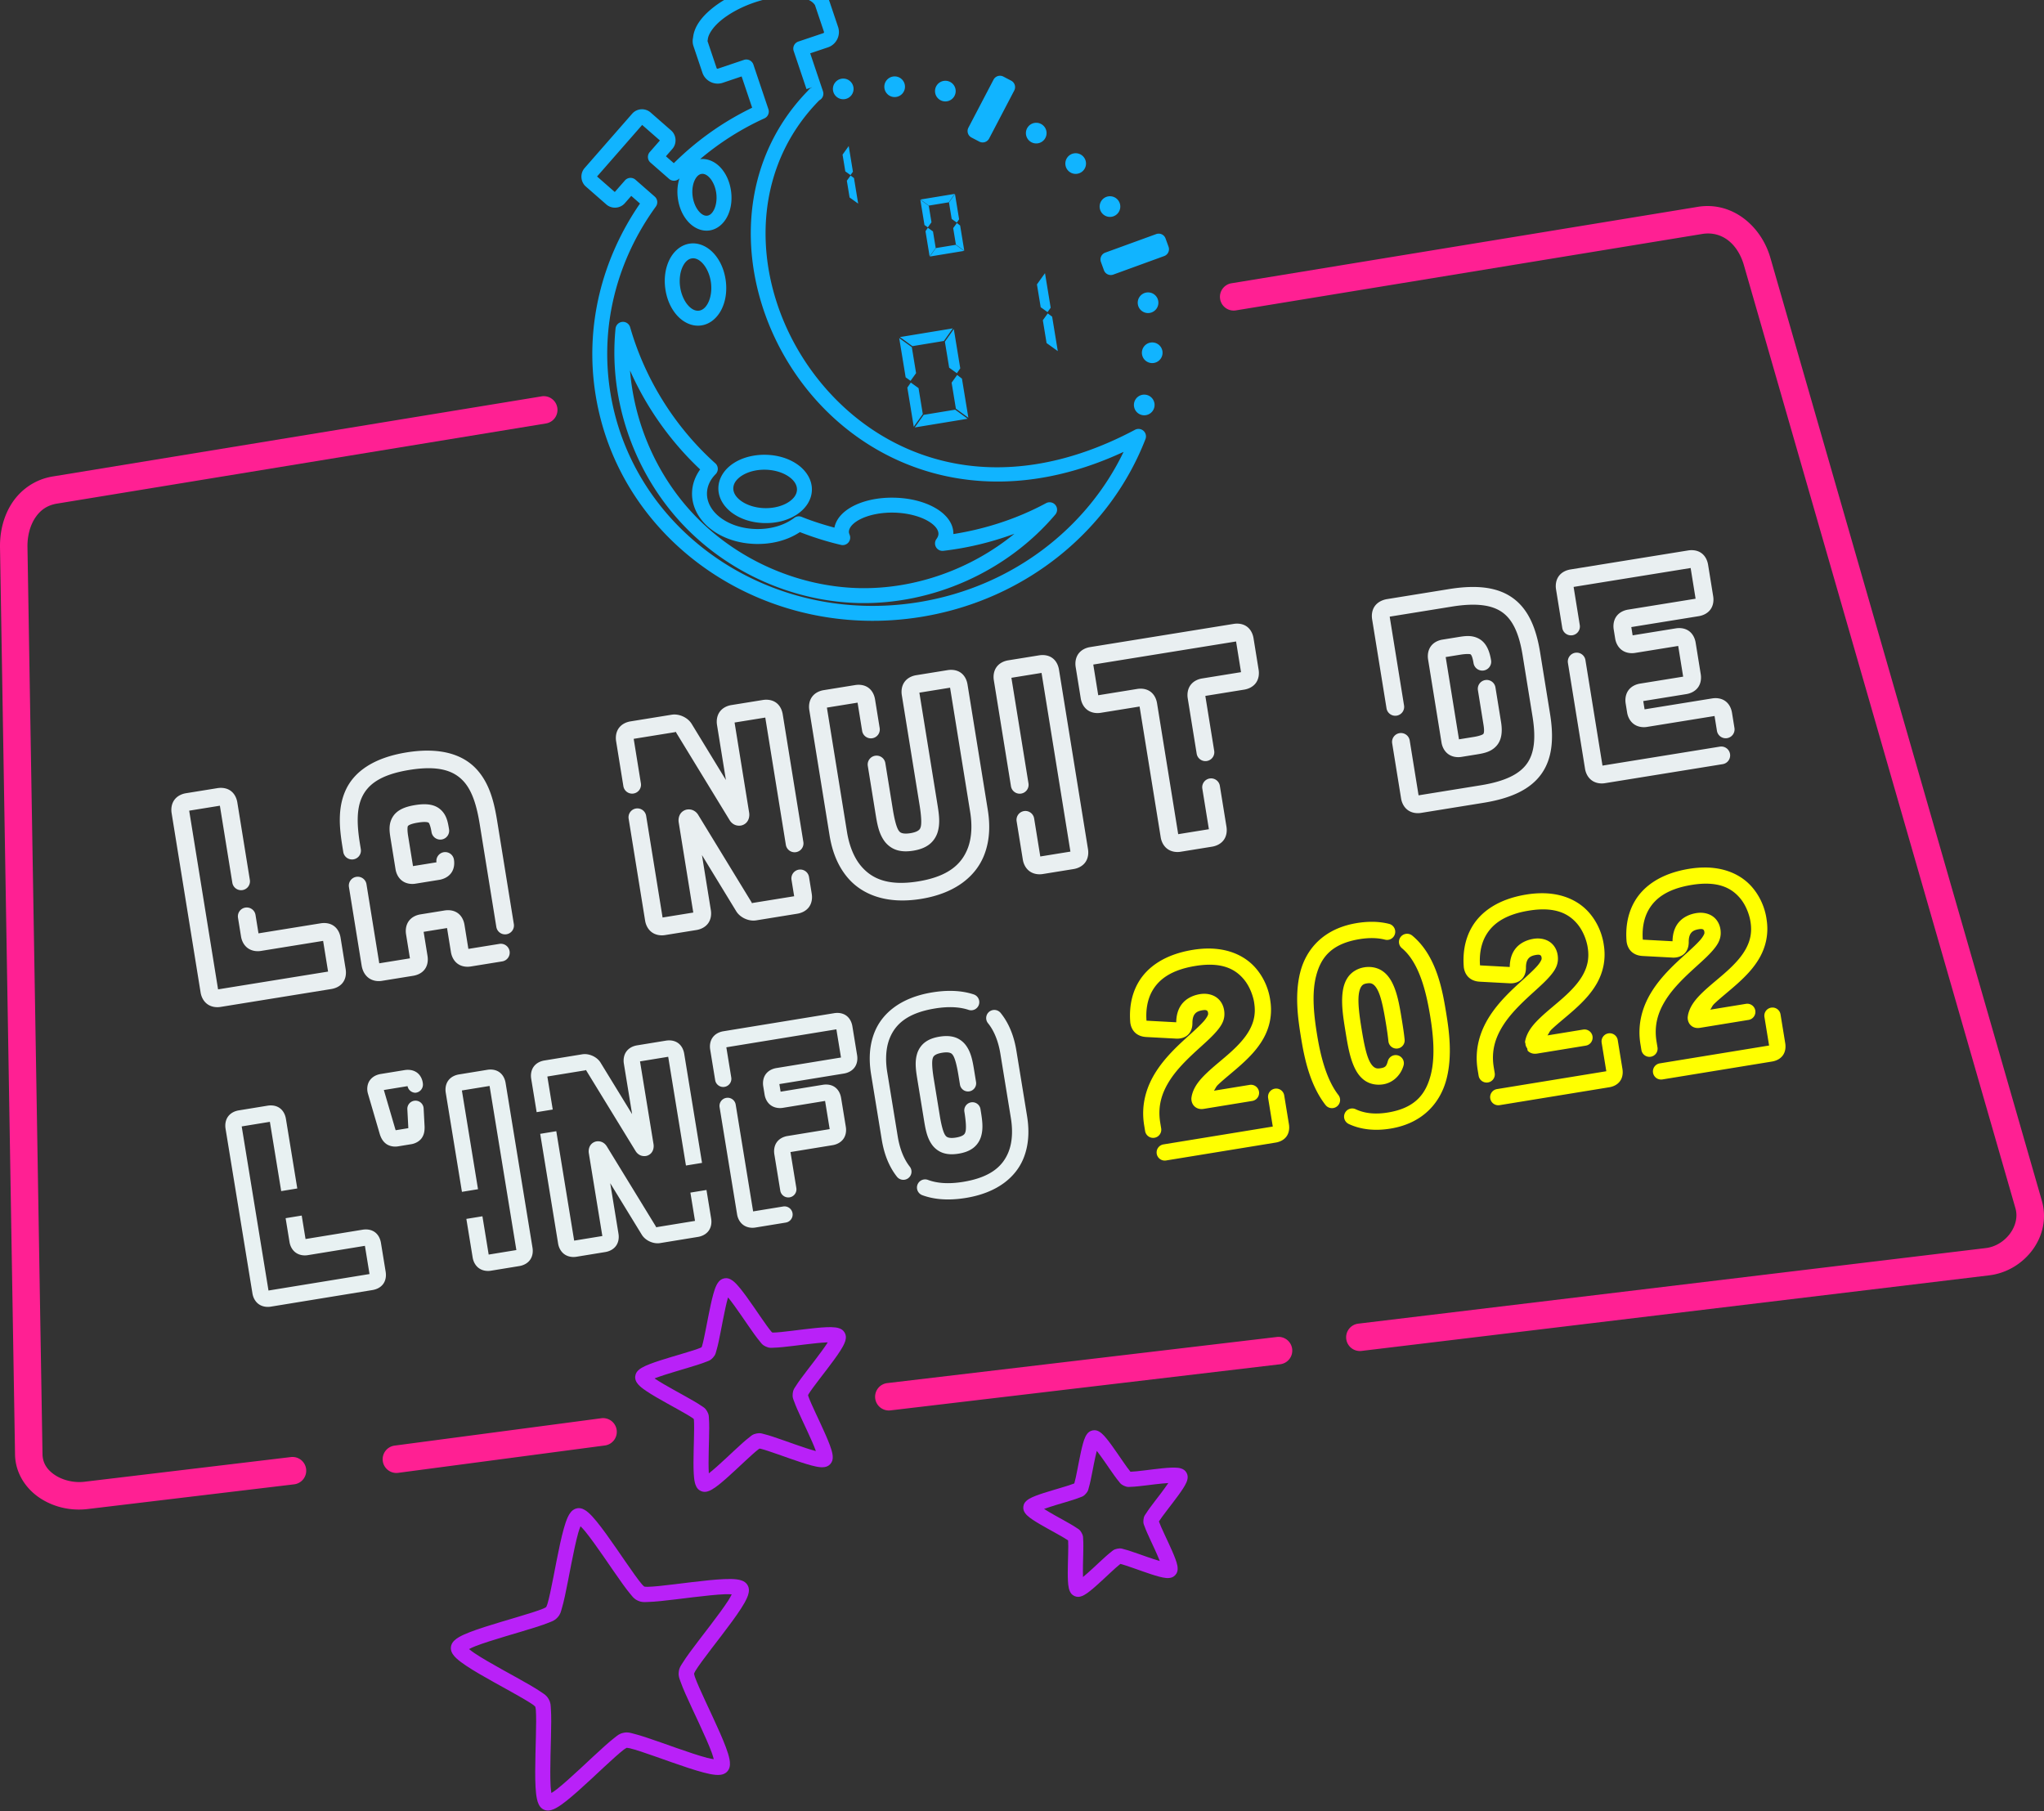 <?xml version="1.0" encoding="UTF-8" standalone="no"?>
<svg
   inkscape:export-ydpi="394.54666"
   inkscape:export-xdpi="394.54666"
   inkscape:export-filename="/Users/celineauzias/Dropbox/artwork/N2I/2020/n2i2020_affiche_hd.png"
   width="723.893"
   height="641.372"
   viewBox="0 0 191.53 169.696"
   version="1.1"
   id="svg1295"
   inkscape:version="1.1.1 (c3084ef, 2021-09-22)"
   sodipodi:docname="N2I2022-couleurs.svg"
   xmlns:inkscape="http://www.inkscape.org/namespaces/inkscape"
   xmlns:sodipodi="http://sodipodi.sourceforge.net/DTD/sodipodi-0.dtd"
   xmlns="http://www.w3.org/2000/svg"
   xmlns:svg="http://www.w3.org/2000/svg"
   xmlns:rdf="http://www.w3.org/1999/02/22-rdf-syntax-ns#"
   xmlns:cc="http://creativecommons.org/ns#"
   xmlns:dc="http://purl.org/dc/elements/1.1/">
  <rect x="0" y="0" width="191.53" height="169.696" fill="#333333" stroke="none"/>
  <defs
     id="defs1289" />
  <sodipodi:namedview
     units="px"
     id="base"
     pagecolor="#ffffff"
     bordercolor="#666666"
     borderopacity="1.0"
     inkscape:pageopacity="0.0"
     inkscape:pageshadow="2"
     inkscape:zoom="0.5"
     inkscape:cx="195"
     inkscape:cy="427"
     inkscape:document-units="px"
     inkscape:current-layer="layer1"
     inkscape:document-rotation="0"
     showgrid="false"
     inkscape:window-width="1440"
     inkscape:window-height="855"
     inkscape:window-x="0"
     inkscape:window-y="23"
     inkscape:window-maximized="1"
     inkscape:snap-global="false"
     inkscape:pagecheckerboard="0"
     showguides="false"
     fit-margin-top="0"
     fit-margin-left="0"
     fit-margin-right="0"
     fit-margin-bottom="0">
    <inkscape:grid
       type="xygrid"
       id="grid3480"
       originx="-8.708"
       originy="-65.914" />
    <sodipodi:guide
       position="-1027.395,-316.749"
       orientation="1,0"
       id="guide18337" />
  </sodipodi:namedview>
  <g
     inkscape:label="Calque 1"
     inkscape:groupmode="layer"
     id="layer1"
     transform="translate(-8.708,-65.914)">
    <g
       id="g405771"
       style="stroke:#e8f1f2;stroke-opacity:1"
       transform="matrix(0.96,-0.157,0.157,0.96,-24.83,46.481)">
      <path
         id="path21865"
         style="color:#000000;-inkscape-font-specification:'Cubano, Normal';fill:#e8f1f2;stroke:none;stroke-width:3.678;-inkscape-stroke:none"
         d="m 370.152,600.611 c -1.923,0.008 -3.982,0.182 -6.182,0.543 -11.528,1.89 -17.722,7.639 -20.316,13.77 -2.595,6.13 -1.867,12.276 -1.34,15.49 l 3.74,22.826 c 0.494,3.012 1.647,8.508 5.42,13.299 a 2.891,2.891 0 0 0 4.061,0.479 2.891,2.891 0 0 0 0.484,-4.062 c -2.77,-3.517 -3.832,-8.015 -4.264,-10.648 l -3.742,-22.826 c -0.461,-2.811 -0.915,-7.861 0.967,-12.307 1.882,-4.446 5.818,-8.656 15.926,-10.312 5.144,-0.843 9.01,-0.482 11.951,0.486 a 2.891,2.891 0 0 0 3.645,-1.842 2.891,2.891 0 0 0 -1.836,-3.645 c -2.481,-0.817 -5.309,-1.264 -8.514,-1.25 z m 15.803,6.752 a 2.891,2.891 0 0 0 -1.797,0.645 2.891,2.891 0 0 0 -0.418,4.064 c 2.873,3.544 3.958,8.154 4.396,10.832 l 3.74,22.826 c 0.461,2.811 0.921,7.853 -0.961,12.299 -1.882,4.446 -5.824,8.656 -15.932,10.312 -5.478,0.898 -9.497,0.435 -12.508,-0.68 a 2.891,2.891 0 0 0 -3.717,1.709 2.891,2.891 0 0 0 1.707,3.709 c 4.101,1.518 9.204,1.993 15.451,0.969 11.528,-1.89 17.724,-7.631 20.318,-13.762 2.595,-6.13 1.875,-12.278 1.348,-15.492 l -3.742,-22.826 c -0.502,-3.062 -1.691,-8.692 -5.617,-13.535 a 2.891,2.891 0 0 0 -2.27,-1.07 z m -55.736,1.094 c -0.367,0.004 -0.727,0.039 -1.074,0.096 l -39.258,6.434 c -1.368,0.224 -2.824,0.874 -3.768,2.154 -0.944,1.28 -1.146,2.92 -0.91,4.355 l 1.775,10.832 a 2.891,2.891 0 0 0 3.324,2.381 2.891,2.891 0 0 0 2.383,-3.316 l -1.756,-10.719 39.029,-6.396 1.639,9.994 -22.896,3.754 c -1.368,0.224 -2.824,0.872 -3.768,2.152 -0.944,1.28 -1.136,2.92 -0.9,4.355 l 0.479,2.922 c 0.232,1.418 0.943,2.867 2.213,3.779 1.27,0.912 2.871,1.131 4.289,0.898 l 14.951,-2.451 1.637,9.994 -14.949,2.451 c -1.368,0.224 -2.824,0.874 -3.768,2.154 -0.944,1.28 -1.138,2.918 -0.902,4.354 l 2.107,12.859 a 2.891,2.891 0 0 0 3.318,2.383 2.891,2.891 0 0 0 2.381,-3.316 l -2.088,-12.746 14.949,-2.449 c 1.436,-0.235 2.926,-0.951 3.838,-2.254 0.912,-1.303 1.064,-2.888 0.84,-4.256 l -1.676,-10.223 c -0.228,-1.388 -0.872,-2.884 -2.186,-3.828 -1.314,-0.944 -2.936,-1.075 -4.324,-0.848 l -14.951,2.449 -0.441,-2.693 22.896,-3.752 c 1.436,-0.235 2.92,-0.949 3.832,-2.252 0.912,-1.303 1.062,-2.89 0.838,-4.258 l -1.676,-10.223 c -0.228,-1.388 -0.87,-2.877 -2.184,-3.82 -0.985,-0.708 -2.142,-0.963 -3.244,-0.951 z m 38.492,8.188 c -0.699,0.016 -1.419,0.089 -2.166,0.211 -1.991,0.326 -3.7,0.924 -5.102,1.965 -1.401,1.04 -2.373,2.544 -2.84,4.084 -0.933,3.08 -0.387,6.203 0.199,9.779 l 2.154,13.143 c 0.586,3.576 1.066,6.711 2.934,9.332 0.934,1.311 2.334,2.417 3.994,2.955 1.66,0.539 3.47,0.561 5.461,0.234 1.991,-0.326 3.706,-0.926 5.107,-1.967 1.401,-1.04 2.367,-2.534 2.834,-4.074 0.933,-3.08 0.387,-6.203 -0.199,-9.779 a 2.891,2.891 0 0 0 -3.316,-2.383 2.891,2.891 0 0 0 -2.389,3.316 c 0.566,3.453 0.717,6.031 0.373,7.168 -0.172,0.568 -0.332,0.804 -0.748,1.113 -0.416,0.309 -1.211,0.671 -2.598,0.898 -1.387,0.227 -2.247,0.137 -2.74,-0.023 -0.494,-0.16 -0.73,-0.331 -1.074,-0.814 -0.689,-0.967 -1.368,-3.459 -1.934,-6.912 l -2.154,-13.143 c -0.566,-3.453 -0.717,-6.029 -0.373,-7.166 0.172,-0.568 0.339,-0.812 0.756,-1.121 0.416,-0.309 1.203,-0.671 2.59,-0.898 1.387,-0.227 2.255,-0.137 2.748,0.023 0.493,0.16 0.722,0.339 1.066,0.822 0.689,0.967 1.368,3.457 1.934,6.91 l 0.58,3.539 a 2.891,2.891 0 0 0 3.324,2.389 2.891,2.891 0 0 0 2.381,-3.324 l -0.58,-3.537 c -0.586,-3.576 -1.066,-6.711 -2.934,-9.332 -0.934,-1.31 -2.326,-2.426 -3.986,-2.965 -1.037,-0.337 -2.138,-0.47 -3.303,-0.443 z m -98.135,1.59 c -0.368,0.004 -0.731,0.037 -1.078,0.094 l -10.221,1.676 c -1.368,0.224 -2.824,0.874 -3.768,2.154 -0.944,1.28 -1.146,2.92 -0.91,4.355 l 2.936,17.898 -11.246,-18.334 -0.019,-0.033 c -1.315,-2.028 -4.103,-3.236 -6.438,-2.854 l -13.418,2.199 c -1.368,0.224 -2.824,0.874 -3.768,2.154 -0.944,1.28 -1.146,2.92 -0.91,4.355 l 1.939,11.824 5.705,-0.936 -1.918,-11.711 13.305,-2.18 c 0.769,-0.126 0.202,-0.389 0.645,0.293 l 17.385,28.344 0.019,0.033 c 0.343,0.523 0.823,1.039 1.562,1.396 0.74,0.357 1.829,0.483 2.771,0.076 1.884,-0.813 2.188,-2.763 1.988,-3.98 l -4.812,-29.367 9.994,-1.639 6.322,38.562 5.705,-0.936 -6.34,-38.676 c -0.228,-1.388 -0.87,-2.877 -2.184,-3.82 -0.985,-0.709 -2.144,-0.964 -3.248,-0.951 z m -63.354,10.383 c -0.367,0.004 -0.729,0.039 -1.076,0.096 l -10.045,1.646 c -1.368,0.224 -2.824,0.872 -3.768,2.152 -0.944,1.28 -1.138,2.92 -0.902,4.355 L 197.191,672 l 5.699,-0.936 -5.74,-35.018 9.818,-1.609 9.539,58.199 -9.818,1.609 -2.227,-13.582 -5.699,0.934 2.246,13.695 c 0.232,1.418 0.943,2.867 2.213,3.779 1.27,0.912 2.869,1.123 4.287,0.891 l 10.045,-1.646 c 1.436,-0.235 2.928,-0.941 3.84,-2.244 0.912,-1.303 1.062,-2.89 0.838,-4.258 l -9.576,-58.426 c -0.228,-1.388 -0.878,-2.875 -2.191,-3.818 -0.985,-0.708 -2.14,-0.965 -3.242,-0.953 z m -29.09,0.117 c -0.458,-0.008 -0.912,0.032 -1.346,0.104 l -8.4,1.375 c -1.368,0.224 -2.79,0.825 -3.787,2.113 -0.998,1.288 -1.234,3.135 -0.82,4.678 l 0.006,0.035 4.271,14.564 0.016,0.049 c 0.376,1.139 0.942,2.345 2.123,3.264 1.181,0.918 2.862,1.205 4.279,0.973 l 4.748,-0.779 c 1.436,-0.235 2.975,-1.045 3.799,-2.326 0.824,-1.281 0.915,-2.58 0.908,-3.73 l 0.004,-0.066 -0.352,-6.588 a 2.891,2.891 0 0 0 -3.045,-2.725 2.891,2.891 0 0 0 -2.727,3.037 l 0.338,6.373 c 0.002,0.374 0.016,0.282 0.006,0.342 l -4.475,0.732 c -0.021,-0.038 -0.003,-0.006 -0.105,-0.295 -0.01,-0.028 -0.002,0.003 -0.012,-0.027 l -4.09,-13.939 8.25,-1.354 c 0.064,-0.01 0.114,-0.015 0.156,-0.019 a 2.891,2.891 0 0 0 2.742,2.34 2.891,2.891 0 0 0 2.709,-3.064 c -0.097,-1.547 -0.843,-3.225 -2.211,-4.158 -0.941,-0.641 -1.978,-0.888 -2.986,-0.906 z m 113.461,9.842 a 2.891,2.891 0 0 0 -0.645,0.033 2.891,2.891 0 0 0 -2.391,3.316 l 6.229,37.996 c 0.232,1.418 0.951,2.865 2.221,3.777 1.27,0.912 2.869,1.125 4.287,0.893 l 10.775,-1.766 a 2.891,2.891 0 0 0 2.383,-3.318 2.891,2.891 0 0 0 -3.316,-2.383 l -10.662,1.748 -6.209,-37.883 a 2.891,2.891 0 0 0 -2.672,-2.414 z m -162.285,2.812 c -0.367,0.004 -0.727,0.037 -1.074,0.094 l -10.223,1.676 c -1.368,0.224 -2.824,0.874 -3.768,2.154 -0.944,1.28 -1.144,2.92 -0.908,4.355 l 9.576,58.426 c 0.232,1.418 0.943,2.867 2.213,3.779 1.27,0.912 2.877,1.123 4.295,0.891 l 36.061,-5.91 c 1.388,-0.228 2.877,-0.872 3.82,-2.186 0.944,-1.314 1.079,-2.928 0.852,-4.316 L 168.475,690.123 c -0.228,-1.388 -0.87,-2.877 -2.184,-3.82 -1.314,-0.944 -2.93,-1.079 -4.318,-0.852 l -20.244,3.318 -1.365,-8.322 -5.707,0.936 1.383,8.436 c 0.232,1.418 0.945,2.867 2.215,3.779 1.27,0.912 2.877,1.123 4.295,0.891 l 20.238,-3.318 1.639,10.004 -35.826,5.871 -9.539,-58.199 9.994,-1.637 4.027,24.568 5.707,-0.936 -4.045,-24.682 c -0.228,-1.388 -0.878,-2.877 -2.191,-3.82 -0.985,-0.708 -2.142,-0.963 -3.244,-0.951 z m 101.332,9.084 -5.705,0.936 6.379,38.918 c 0.232,1.418 0.951,2.865 2.221,3.777 1.27,0.912 2.869,1.125 4.287,0.893 l 10.223,-1.676 c 1.436,-0.235 2.926,-0.943 3.838,-2.246 0.912,-1.303 1.062,-2.89 0.838,-4.258 l -2.936,-17.92 11.256,18.355 0.018,0.025 c 1.315,2.029 4.095,3.238 6.43,2.855 l 13.42,-2.199 c 1.436,-0.235 2.928,-0.941 3.84,-2.244 0.912,-1.303 1.062,-2.89 0.838,-4.258 l -1.664,-10.145 -5.705,0.936 1.643,10.031 -13.305,2.18 c -0.769,0.126 -0.204,0.382 -0.646,-0.301 l -17.375,-28.338 -0.029,-0.039 c -0.343,-0.523 -0.815,-1.039 -1.555,-1.396 -0.74,-0.357 -1.835,-0.477 -2.777,-0.07 -1.884,0.813 -2.19,2.757 -1.99,3.975 l 4.814,29.375 -9.994,1.639 z"
         transform="matrix(0.268,0.044,-0.044,0.268,32.907,-43.009)" />
    </g>
    <g
       id="g24459"
       transform="matrix(0.971,-0.159,0.159,0.971,-26.271,45.363)"
       style="stroke:#e9eff1">
      <path
         id="path21849"
         style="color:#000000;-inkscape-font-specification:'Cubano, Normal';fill:#e9eff1;stroke:none;stroke-width:3.718;stroke-linecap:round;-inkscape-stroke:none"
         d="m 633.545,443.016 c -0.4,0.005 -0.794,0.042 -1.172,0.104 l -41.717,6.838 c -1.488,0.244 -3.071,0.949 -4.098,2.342 -1.027,1.393 -1.244,3.178 -0.988,4.74 l 2.236,13.645 a 3.145,3.145 0 0 0 3.611,2.594 3.145,3.145 0 0 0 2.596,-3.611 l -2.217,-13.523 41.473,-6.797 1.783,10.879 -23.916,3.92 c -1.488,0.244 -3.071,0.949 -4.098,2.342 -1.027,1.393 -1.244,3.176 -0.988,4.738 l 0.521,3.184 c 0.253,1.543 1.028,3.115 2.41,4.107 1.382,0.993 3.127,1.226 4.67,0.973 l 15.271,-2.504 1.783,10.879 -15.271,2.504 c -1.488,0.244 -3.071,0.949 -4.098,2.342 -1.027,1.393 -1.246,3.176 -0.99,4.738 l 0.521,3.184 c 0.253,1.543 1.028,3.115 2.41,4.107 1.382,0.993 3.129,1.226 4.672,0.973 l 23.914,-3.92 0.859,5.238 a 3.145,3.145 0 0 0 3.613,2.602 3.145,3.145 0 0 0 2.592,-3.619 l -0.877,-5.361 c -0.248,-1.511 -0.953,-3.129 -2.383,-4.156 -1.43,-1.027 -3.189,-1.177 -4.699,-0.93 l -23.916,3.92 -0.48,-2.932 15.273,-2.504 c 1.562,-0.256 3.184,-1.026 4.176,-2.443 0.992,-1.418 1.154,-3.151 0.91,-4.639 l -1.822,-11.121 c -0.248,-1.511 -0.953,-3.131 -2.383,-4.158 -1.43,-1.027 -3.189,-1.177 -4.699,-0.93 l -15.271,2.504 -0.48,-2.932 23.914,-3.92 c 1.562,-0.256 3.186,-1.026 4.178,-2.443 0.992,-1.418 1.154,-3.151 0.91,-4.639 l -1.824,-11.123 c -0.248,-1.511 -0.951,-3.129 -2.381,-4.156 -1.072,-0.77 -2.33,-1.047 -3.529,-1.033 z m -77.428,13.225 c -2.616,0.006 -5.446,0.27 -8.494,0.77 l -22.232,3.645 -0.07,0.019 c -1.471,0.317 -3.025,1.051 -4.018,2.469 -0.992,1.418 -1.152,3.171 -0.904,4.682 l 5.164,31.496 a 3.145,3.145 0 0 0 3.611,2.596 3.145,3.145 0 0 0 2.602,-3.613 l -5.16,-31.477 c 0.003,7.8e-4 0.01,9e-5 0.029,-0.004 l 21.996,-3.605 c 8.919,-1.462 14.442,-0.53 18.008,2.066 3.566,2.596 5.848,7.358 7.119,15.111 l 3.566,21.752 c 1.271,7.754 0.628,13.02 -1.924,16.645 -2.552,3.625 -7.478,6.289 -16.391,7.75 l -22.023,3.609 -3.186,-19.436 a 3.145,3.145 0 0 0 -3.619,-2.594 3.145,3.145 0 0 0 -2.594,3.611 l 3.205,19.559 c 0.253,1.543 1.03,3.123 2.412,4.115 1.382,0.993 3.127,1.226 4.67,0.973 l 22.152,-3.631 c 9.761,-1.6 16.622,-4.792 20.523,-10.334 3.901,-5.542 4.378,-12.749 2.979,-21.285 l -3.564,-21.75 c -1.399,-8.536 -4.152,-15.197 -9.619,-19.178 -3.759,-2.737 -8.483,-3.974 -14.238,-3.961 z m -83.664,13.18 c -0.4,0.005 -0.792,0.042 -1.17,0.104 l -50.861,8.336 c -1.488,0.244 -3.071,0.949 -4.098,2.342 -1.027,1.393 -1.246,3.178 -0.99,4.74 l 1.824,11.123 c 0.253,1.543 1.028,3.123 2.41,4.115 1.382,0.993 3.129,1.224 4.672,0.971 l 13.781,-2.258 7.598,46.361 c 0.253,1.543 1.03,3.123 2.412,4.115 1.382,0.993 3.127,1.224 4.67,0.971 l 11.131,-1.824 c 1.562,-0.256 3.184,-1.026 4.176,-2.443 0.992,-1.418 1.154,-3.151 0.91,-4.639 l -2.375,-14.49 a 3.145,3.145 0 0 0 -3.619,-2.594 3.145,3.145 0 0 0 -2.594,3.611 l 2.355,14.369 -10.873,1.783 -7.598,-46.361 c -0.248,-1.511 -0.953,-3.131 -2.383,-4.158 -1.43,-1.027 -3.189,-1.177 -4.699,-0.93 l -13.781,2.26 -1.783,-10.879 50.604,-8.295 1.783,10.879 -13.781,2.26 c -1.488,0.244 -3.071,0.949 -4.098,2.342 -1.027,1.393 -1.246,3.178 -0.99,4.74 l 3.209,19.578 a 3.145,3.145 0 0 0 3.611,2.596 3.145,3.145 0 0 0 2.602,-3.613 l -3.188,-19.457 13.781,-2.26 c 1.562,-0.256 3.184,-1.026 4.176,-2.443 0.992,-1.418 1.154,-3.151 0.91,-4.639 l -1.822,-11.123 c -0.248,-1.511 -0.953,-3.129 -2.383,-4.156 -1.072,-0.77 -2.33,-1.047 -3.529,-1.033 z m 82.027,4.221 c -1.252,-0.012 -2.501,0.2 -3.758,0.406 l -5.367,0.879 c -1.488,0.244 -3.071,0.949 -4.098,2.342 -1.027,1.393 -1.246,3.178 -0.99,4.74 l 4.82,29.404 c 0.253,1.543 1.028,3.117 2.41,4.109 1.382,0.993 3.127,1.224 4.67,0.971 l 5.369,-0.879 c 2.556,-0.419 5.069,-0.89 6.992,-3.002 1.923,-2.112 2.203,-5.139 1.646,-8.533 l -2.008,-12.248 a 3.145,3.145 0 0 0 -3.611,-2.596 3.145,3.145 0 0 0 -2.602,3.613 l 2.008,12.248 c 0.421,2.566 0.063,3.109 -0.088,3.275 -0.151,0.166 -1.144,0.673 -3.355,1.035 l -5.24,0.859 -4.777,-29.154 5.238,-0.859 c 2.255,-0.37 3.389,-0.224 3.537,-0.145 0.148,0.08 0.664,0.458 1.104,3.137 a 3.145,3.145 0 0 0 3.619,2.594 3.145,3.145 0 0 0 2.596,-3.611 c -0.57,-3.48 -1.803,-6.289 -4.34,-7.656 -1.268,-0.683 -2.523,-0.918 -3.775,-0.93 z m 38.658,5.809 a 3.145,3.145 0 0 0 -0.703,0.035 3.145,3.145 0 0 0 -2.594,3.611 l 6.148,37.51 c 0.253,1.543 1.028,3.125 2.41,4.117 1.382,0.993 3.127,1.224 4.67,0.971 l 41.717,-6.838 a 3.145,3.145 0 0 0 2.596,-3.611 3.145,3.145 0 0 0 -3.611,-2.596 l -41.596,6.818 -6.129,-37.389 a 3.145,3.145 0 0 0 -2.908,-2.629 z m -189.627,1.271 c -0.4,0.005 -0.794,0.042 -1.172,0.104 l -10.922,1.789 c -1.488,0.244 -3.071,0.949 -4.098,2.342 -1.027,1.393 -1.244,3.178 -0.988,4.74 l 6.154,37.553 a 3.145,3.145 0 0 0 3.611,2.596 3.145,3.145 0 0 0 2.596,-3.613 l -6.137,-37.43 10.68,-1.752 10.379,63.324 -10.678,1.752 -2.209,-13.475 a 3.145,3.145 0 0 0 -3.613,-2.602 3.145,3.145 0 0 0 -2.594,3.619 l 2.229,13.596 c 0.253,1.543 1.03,3.123 2.412,4.115 1.382,0.993 3.127,1.224 4.67,0.971 l 10.922,-1.789 c 1.562,-0.256 3.186,-1.026 4.178,-2.443 0.992,-1.418 1.154,-3.15 0.91,-4.639 l -10.42,-63.568 c -0.248,-1.511 -0.945,-3.131 -2.375,-4.158 -1.072,-0.77 -2.334,-1.046 -3.535,-1.031 z m -32.414,5.312 c -0.4,0.005 -0.794,0.042 -1.172,0.104 l -11.123,1.822 c -1.488,0.244 -3.071,0.951 -4.098,2.344 -1.027,1.393 -1.244,3.176 -0.988,4.738 l 6.381,38.938 c 0.616,3.757 0.785,6.562 0.41,7.799 -0.187,0.618 -0.363,0.872 -0.816,1.209 -0.453,0.337 -1.317,0.737 -2.826,0.984 -1.509,0.247 -2.449,0.141 -2.986,-0.033 -0.537,-0.174 -0.785,-0.357 -1.16,-0.883 -0.75,-1.053 -1.486,-3.767 -2.102,-7.523 l -2.688,-16.389 a 3.145,3.145 0 0 0 -3.619,-2.594 3.145,3.145 0 0 0 -2.594,3.611 l 2.686,16.391 c 0.638,3.891 1.163,7.302 3.195,10.154 1.016,1.426 2.534,2.633 4.34,3.219 1.806,0.586 3.777,0.609 5.943,0.254 2.166,-0.355 4.034,-1.009 5.559,-2.141 1.525,-1.132 2.578,-2.76 3.086,-4.436 1.015,-3.351 0.417,-6.749 -0.221,-10.641 l -6.363,-38.814 10.879,-1.783 7.227,44.082 c 0.501,3.058 0.997,8.551 -1.051,13.389 -2.048,4.838 -6.334,9.42 -17.332,11.223 -10.998,1.803 -16.521,-1.173 -20.006,-5.104 -3.485,-3.931 -4.762,-9.295 -5.264,-12.354 l -7.225,-44.082 10.871,-1.781 1.641,10.012 a 3.145,3.145 0 0 0 3.613,2.594 3.145,3.145 0 0 0 2.602,-3.613 l -1.662,-10.133 c -0.248,-1.511 -0.951,-3.131 -2.381,-4.158 -1.43,-1.027 -3.191,-1.177 -4.701,-0.93 l -11.129,1.824 c -1.488,0.244 -3.071,0.951 -4.098,2.344 -1.027,1.393 -1.246,3.176 -0.99,4.738 l 7.246,44.203 c 0.573,3.497 1.968,10.088 6.773,15.508 4.805,5.42 13.183,9.195 25.727,7.139 12.543,-2.056 19.286,-8.31 22.109,-14.98 2.823,-6.67 2.036,-13.358 1.463,-16.855 l -7.246,-44.203 c -0.248,-1.511 -0.945,-3.133 -2.375,-4.16 -1.072,-0.77 -2.334,-1.046 -3.535,-1.031 z m -65.488,10.734 c -0.4,0.005 -0.794,0.042 -1.172,0.104 l -11.123,1.822 c -1.488,0.244 -3.071,0.951 -4.098,2.344 -1.027,1.393 -1.244,3.176 -0.988,4.738 l 3.193,19.486 -12.242,-19.961 -0.019,-0.027 c -1.431,-2.208 -4.461,-3.53 -7.002,-3.113 l -14.598,2.395 c -1.488,0.244 -3.079,0.951 -4.105,2.344 -1.027,1.393 -1.239,3.176 -0.982,4.738 l 2.605,15.895 a 3.145,3.145 0 0 0 3.613,2.596 3.145,3.145 0 0 0 2.594,-3.613 l -2.586,-15.773 14.477,-2.373 c 0.836,-0.137 0.22,-0.414 0.701,0.328 l 18.918,30.832 0.021,0.039 c 0.373,0.569 0.888,1.139 1.693,1.527 0.805,0.389 1.998,0.521 3.023,0.078 2.05,-0.885 2.377,-3.004 2.16,-4.328 l -5.24,-31.963 10.879,-1.783 7.393,45.092 a 3.145,3.145 0 0 0 3.611,2.594 3.145,3.145 0 0 0 2.594,-3.611 l -7.41,-45.215 c -0.248,-1.511 -0.945,-3.131 -2.375,-4.158 -1.072,-0.77 -2.334,-1.046 -3.535,-1.031 z m -120.191,18.316 c -2.226,0.013 -4.626,0.222 -7.205,0.645 -11.791,1.933 -18.593,6.916 -21.555,13.379 -2.961,6.463 -2.197,13.621 -1.145,20.043 l 0.316,1.936 a 3.145,3.145 0 0 0 3.613,2.602 3.145,3.145 0 0 0 2.602,-3.621 l -0.318,-1.936 c -0.999,-6.093 -1.363,-12.007 0.652,-16.406 2.016,-4.399 6.293,-8.06 16.852,-9.791 10.558,-1.731 15.781,0.373 19.096,3.898 3.315,3.526 4.865,9.246 5.863,15.34 l 5.959,36.355 a 3.145,3.145 0 0 0 3.611,2.596 3.145,3.145 0 0 0 2.596,-3.613 l -5.961,-36.355 c -1.053,-6.422 -2.613,-13.449 -7.482,-18.629 -3.804,-4.047 -9.543,-6.488 -17.494,-6.441 z m -73.094,13.365 c -0.4,0.005 -0.792,0.042 -1.17,0.104 l -11.123,1.822 c -1.488,0.244 -3.071,0.949 -4.098,2.342 -1.027,1.393 -1.244,3.178 -0.988,4.74 l 10.418,63.568 c 0.253,1.543 1.03,3.123 2.412,4.115 1.382,0.993 3.127,1.224 4.67,0.971 l 39.23,-6.43 c 1.511,-0.248 3.131,-0.945 4.158,-2.375 1.027,-1.43 1.177,-3.196 0.93,-4.707 l -1.824,-11.123 c -0.248,-1.511 -0.951,-3.129 -2.381,-4.156 -1.43,-1.027 -3.191,-1.177 -4.701,-0.93 L 125.836,580 l -1.07,-6.529 a 3.145,3.145 0 0 0 -3.613,-2.594 3.145,3.145 0 0 0 -2.594,3.611 l 1.092,6.658 c 0.253,1.543 1.028,3.117 2.41,4.109 1.382,0.993 3.127,1.224 4.67,0.971 l 22.023,-3.609 1.783,10.879 -38.986,6.389 -10.381,-63.324 10.879,-1.783 4.475,27.299 a 3.145,3.145 0 0 0 3.613,2.594 3.145,3.145 0 0 0 2.594,-3.611 l -4.494,-27.42 c -0.248,-1.511 -0.951,-3.129 -2.381,-4.156 -1.072,-0.77 -2.332,-1.047 -3.531,-1.033 z m 72.195,5.648 c -1.02,0.003 -2.104,0.112 -3.246,0.299 -3.654,0.599 -6.503,1.767 -7.994,4.299 -1.491,2.532 -1.095,5.12 -0.68,7.654 l 1.773,10.828 c 0.253,1.543 1.03,3.125 2.412,4.117 1.382,0.993 3.127,1.224 4.67,0.971 l 8.621,-1.414 0.08,-0.012 c 1.471,-0.317 3.018,-1.057 4.01,-2.475 0.992,-1.418 1.15,-3.171 0.902,-4.682 a 3.145,3.145 0 0 0 -3.611,-2.596 3.145,3.145 0 0 0 -2.576,3.588 3.145,3.145 0 0 0 -0.018,0.025 c -0.053,0.016 0.064,-0.037 -0.041,-0.016 l -8.262,1.354 -1.756,-10.707 c -0.366,-2.233 -0.206,-3.272 -0.102,-3.449 0.104,-0.177 0.686,-0.796 3.588,-1.271 2.902,-0.476 3.653,-0.076 3.809,0.059 0.156,0.135 0.638,1.07 1.004,3.303 a 3.145,3.145 0 0 0 3.613,2.602 3.145,3.145 0 0 0 2.594,-3.619 c -0.415,-2.535 -0.868,-5.114 -3.09,-7.037 -1.527,-1.322 -3.457,-1.828 -5.701,-1.82 z m 75.746,1.312 a 3.145,3.145 0 0 0 -0.703,0.035 v -0.002 a 3.145,3.145 0 0 0 -2.594,3.611 l 5.924,36.148 c 0.253,1.543 1.03,3.125 2.412,4.117 1.382,0.993 3.127,1.224 4.67,0.971 l 11.123,-1.822 c 1.562,-0.256 3.184,-1.026 4.176,-2.443 0.992,-1.418 1.154,-3.15 0.91,-4.639 l -3.193,-19.486 12.242,19.961 0.021,0.033 c 1.431,2.208 4.459,3.524 7,3.107 l 14.598,-2.395 c 1.562,-0.256 3.186,-1.026 4.178,-2.443 0.992,-1.418 1.154,-3.149 0.91,-4.637 l -0.975,-5.941 a 3.145,3.145 0 0 0 -3.611,-2.596 3.145,3.145 0 0 0 -2.596,3.613 l 0.955,5.818 -14.477,2.373 c -0.837,0.137 -0.22,0.422 -0.701,-0.32 l -18.918,-30.838 -0.021,-0.041 c -0.373,-0.569 -0.886,-1.129 -1.691,-1.518 -0.805,-0.389 -1.998,-0.523 -3.023,-0.08 -2.05,0.885 -2.377,3.004 -2.16,4.328 l 5.238,31.957 -10.879,1.783 -5.906,-36.027 a 3.145,3.145 0 0 0 -2.908,-2.629 z m -99.1,24.445 a 3.145,3.145 0 0 0 -0.705,0.037 3.145,3.145 0 0 0 -2.594,3.611 l 4.551,27.764 c 0.264,1.61 0.953,3.212 2.318,4.316 1.365,1.105 3.231,1.428 4.828,1.166 l 11.129,-1.824 c 1.511,-0.248 3.131,-0.945 4.158,-2.375 1.027,-1.43 1.169,-3.196 0.922,-4.707 l -1.396,-8.514 8.299,-1.359 1.396,8.514 c 0.256,1.562 1.033,3.184 2.451,4.176 1.418,0.992 3.143,1.156 4.631,0.912 l 11.123,-1.824 a 3.145,3.145 0 0 0 2.594,-3.611 3.145,3.145 0 0 0 -3.611,-2.594 l -11.002,1.803 -1.395,-8.514 c -0.248,-1.511 -0.951,-3.131 -2.381,-4.158 -1.43,-1.027 -3.191,-1.177 -4.701,-0.93 l -8.543,1.4 c -1.488,0.244 -3.071,0.949 -4.098,2.342 -1.027,1.393 -1.244,3.178 -0.988,4.74 l 1.395,8.514 -10.879,1.783 c -0.011,-0.021 0.021,0.079 -0.037,-0.273 l -4.551,-27.764 a 3.145,3.145 0 0 0 -2.914,-2.631 z"
         transform="matrix(0.265,0.044,-0.044,0.265,33.811,-41.184)" />
    </g>
    <path
       style="color:#000000;fill:#ff2093;stroke-linecap:round;stroke-linejoin:round;-inkscape-stroke:none;paint-order:markers stroke fill"
       d="m 167.789,85.297 -43.689,7.16 a 1.287,1.287 0 0 0 -1.062,1.479 1.287,1.287 0 0 0 1.479,1.062 l 43.689,-7.16 c 1.864,-0.306 3.34,0.935 3.916,2.936 l 25.441,88.359 c 0.474,1.646 -0.963,3.509 -2.77,3.727 l -58.814,7.084 a 1.287,1.287 0 0 0 -1.123,1.432 1.287,1.287 0 0 0 1.432,1.123 l 58.814,-7.082 c 3.329,-0.401 5.891,-3.672 4.934,-6.996 L 174.596,90.062 c -0.855,-2.969 -3.567,-5.297 -6.807,-4.766 z M 59.451,103.055 13.641,110.562 c -1.621,0.266 -2.937,1.198 -3.76,2.42 -0.822,1.222 -1.197,2.712 -1.172,4.234 l 1.408,84.992 c 0.029,1.745 1.012,3.194 2.305,4.059 1.292,0.864 2.901,1.24 4.496,1.049 L 36.266,205 a 1.287,1.287 0 0 0 1.127,-1.43 1.287,1.287 0 0 0 -1.432,-1.125 l -19.348,2.314 c -0.973,0.116 -2.024,-0.141 -2.76,-0.633 -0.736,-0.492 -1.148,-1.12 -1.162,-1.961 l -1.408,-84.992 c -0.018,-1.064 0.258,-2.046 0.734,-2.754 0.476,-0.708 1.108,-1.164 2.039,-1.316 l 45.811,-7.51 a 1.287,1.287 0 0 0 1.062,-1.479 1.287,1.287 0 0 0 -1.479,-1.061 z m 68.908,88.137 -36.512,4.322 a 1.287,1.287 0 0 0 -1.129,1.43 1.287,1.287 0 0 0 1.43,1.127 l 36.514,-4.322 a 1.287,1.287 0 0 0 1.127,-1.43 1.287,1.287 0 0 0 -1.43,-1.127 z m -63.309,7.615 -19.367,2.564 a 1.287,1.287 0 0 0 -1.107,1.445 1.287,1.287 0 0 0 1.445,1.107 l 19.367,-2.564 a 1.287,1.287 0 0 0 1.105,-1.445 1.287,1.287 0 0 0 -1.443,-1.107 z"
       id="rect443903" />
    <g
       id="g395120"
       style="stroke:#ffeb2f;stroke-opacity:1"
       transform="matrix(0.96,-0.157,0.157,0.96,-24.83,46.481)">
      <path
         id="path21877"
         style="color:#000000;-inkscape-font-specification:'Cubano, Normal';fill:#ffff00;stroke:none;stroke-width:3.678;stroke-linecap:round;-inkscape-stroke:none"
         d="m 638.139,556.691 c -1.8,-0.012 -3.727,0.135 -5.785,0.473 h -0.002 c -10.021,1.643 -16.034,6.138 -19.127,11.295 -3.093,5.157 -3.316,10.647 -3.023,14.334 v 0.043 l 0.006,0.037 c 0.144,1.339 0.718,2.751 1.799,3.73 1.081,0.98 2.469,1.395 3.779,1.469 l 0.008,0.008 10.809,0.572 0.029,0.002 c 1.452,0.051 3.151,-0.372 4.273,-1.604 1.123,-1.231 1.376,-2.759 1.357,-4.102 l -0.004,0.059 c 0.01,-1.5 0.336,-2.449 0.809,-3.059 0.472,-0.61 1.176,-1.11 2.795,-1.375 1.146,-0.188 1.458,0.045 1.619,0.191 0.161,0.146 0.367,0.474 0.34,1.234 -0.008,0.154 -0.344,1.084 -1.453,2.371 -1.111,1.29 -2.82,2.872 -4.783,4.656 -3.926,3.569 -8.876,7.967 -12.428,13.662 -3.185,5.107 -5.193,11.405 -4.004,18.656 l 0.344,2.092 a 2.891,2.891 0 0 0 3.316,2.383 2.891,2.891 0 0 0 2.391,-3.318 l -0.344,-2.09 c -0.942,-5.747 0.54,-10.404 3.201,-14.67 2.967,-4.758 7.466,-8.842 11.414,-12.432 1.974,-1.795 3.806,-3.462 5.275,-5.168 1.47,-1.706 2.757,-3.512 2.848,-5.934 v -0.006 c 0.072,-2.069 -0.601,-4.223 -2.23,-5.705 -1.629,-1.482 -4.027,-2.027 -6.441,-1.631 -2.671,0.438 -4.966,1.656 -6.428,3.543 -1.437,1.854 -1.953,4.141 -1.986,6.447 l -10.398,-0.553 -0.008,0.002 c -0.098,-0.007 -0.124,-0.007 -0.137,-0.004 -0.232,-2.974 0.015,-7.196 2.215,-10.863 2.207,-3.68 6.319,-7.129 15.104,-8.568 9.473,-1.553 14.125,1.209 16.99,4.48 2.865,3.272 3.742,7.545 3.863,8.48 l 0.01,0.049 0.006,0.043 c 0.629,3.838 -0.117,6.847 -1.68,9.693 -1.563,2.846 -4.03,5.472 -6.777,7.947 -2.747,2.475 -5.742,4.785 -8.299,7.227 -2.557,2.442 -4.844,5.076 -5.447,8.566 a 2.891,2.891 0 0 0 0.065,0.084 2.891,2.891 0 0 0 -0.09,0.072 c -0.1,0.858 0.058,2.24 1.131,3.207 1.073,0.967 2.355,0.982 3.195,0.844 l 17.248,-2.826 a 2.891,2.891 0 0 0 2.383,-3.316 2.891,2.891 0 0 0 -3.318,-2.383 l -12.668,2.076 c 0.58,-0.751 0.602,-1.297 1.49,-2.145 2.223,-2.123 5.222,-4.446 8.182,-7.113 2.96,-2.667 5.916,-5.697 7.979,-9.453 2.057,-3.747 3.132,-8.286 2.307,-13.379 -0.245,-1.85 -1.231,-6.913 -5.23,-11.48 -3.271,-3.736 -8.684,-6.801 -16.486,-6.854 z m -57.73,9.158 c -1.8,-0.012 -3.727,0.135 -5.785,0.473 l -0.002,-0.002 c -10.021,1.643 -16.034,6.14 -19.127,11.297 -3.093,5.157 -3.315,10.645 -3.021,14.332 l -0.002,0.043 0.006,0.037 c 0.144,1.339 0.718,2.751 1.799,3.73 1.081,0.98 2.469,1.397 3.779,1.471 l 0.008,0.006 10.809,0.572 0.031,0.002 c 1.452,0.051 3.149,-0.372 4.271,-1.604 1.123,-1.231 1.378,-2.759 1.359,-4.102 l -0.006,0.059 c 0.01,-1.5 0.336,-2.449 0.809,-3.059 0.472,-0.609 1.176,-1.11 2.795,-1.375 1.146,-0.188 1.46,0.053 1.621,0.199 0.161,0.146 0.365,0.467 0.338,1.227 -0.008,0.154 -0.344,1.084 -1.453,2.371 -1.111,1.29 -2.82,2.872 -4.783,4.656 -3.926,3.569 -8.876,7.967 -12.428,13.662 -3.185,5.107 -5.193,11.406 -4.004,18.658 l 0.344,2.09 a 2.891,2.891 0 0 0 3.316,2.383 2.891,2.891 0 0 0 2.391,-3.316 l -0.344,-2.092 c -0.942,-5.747 0.542,-10.396 3.203,-14.662 2.967,-4.758 7.465,-8.85 11.412,-12.439 1.974,-1.795 3.806,-3.46 5.275,-5.166 1.47,-1.706 2.757,-3.512 2.848,-5.934 v -0.008 c 0.072,-2.069 -0.595,-4.225 -2.225,-5.707 -1.629,-1.482 -4.033,-2.025 -6.447,-1.629 -2.671,0.438 -4.966,1.656 -6.428,3.543 -1.438,1.856 -1.954,4.147 -1.986,6.455 l -10.398,-0.559 h -0.008 c -0.098,-0.007 -0.123,-0.006 -0.137,-0.004 -0.232,-2.974 0.015,-7.196 2.215,-10.863 2.207,-3.68 6.319,-7.129 15.104,-8.568 9.473,-1.553 14.125,1.209 16.99,4.48 2.865,3.272 3.744,7.545 3.865,8.48 l 0.008,0.049 0.008,0.051 c 0.629,3.838 -0.119,6.842 -1.682,9.688 -1.563,2.846 -4.03,5.47 -6.777,7.945 -2.747,2.475 -5.742,4.787 -8.299,7.229 -2.557,2.442 -4.844,5.074 -5.447,8.564 a 2.891,2.891 0 0 0 0.027,0.119 2.891,2.891 0 0 0 -0.051,0.039 c -0.016,0.127 0.166,0.328 0.164,0.475 a 2.891,2.891 0 0 0 0.596,1.678 c 0.178,0.374 0.017,0.737 0.369,1.055 1.073,0.967 2.355,0.982 3.195,0.844 l 17.248,-2.826 a 2.891,2.891 0 0 0 2.383,-3.316 2.891,2.891 0 0 0 -3.318,-2.383 l -12.668,2.076 c 0.58,-0.751 0.602,-1.297 1.49,-2.145 2.223,-2.123 5.222,-4.446 8.182,-7.113 2.96,-2.667 5.916,-5.697 7.979,-9.453 2.054,-3.741 3.137,-8.268 2.318,-13.352 -0.241,-1.836 -1.231,-6.927 -5.242,-11.508 -3.271,-3.736 -8.684,-6.801 -16.486,-6.854 z m -60.5,10.172 c -1.69,-0.004 -3.471,0.142 -5.344,0.449 -12.003,1.967 -18.093,9.44 -20.121,17.572 -2.028,8.133 -0.691,16.883 0.328,23.102 1.094,6.677 2.978,16.513 8.693,23.863 a 2.891,2.891 0 0 0 4.059,0.508 2.891,2.891 0 0 0 0.506,-4.059 c -4.507,-5.797 -6.493,-14.794 -7.551,-21.248 -1.001,-6.106 -2.054,-14.212 -0.42,-20.764 1.634,-6.552 5.262,-11.599 15.441,-13.268 3.63,-0.595 6.597,-0.444 9.064,0.182 a 2.891,2.891 0 0 0 3.508,-2.09 2.891,2.891 0 0 0 -2.09,-3.516 c -1.877,-0.476 -3.901,-0.728 -6.074,-0.732 z m 12.508,4.236 a 2.891,2.891 0 0 0 -2.275,1.049 2.891,2.891 0 0 0 0.383,4.064 c 6.439,5.323 8.806,16.503 10.078,24.262 0.963,5.878 1.891,14.004 0.193,20.641 -1.697,6.637 -5.35,11.768 -15.217,13.385 -4.844,0.794 -8.486,0.208 -11.414,-1.158 a 2.891,2.891 0 0 0 -3.84,1.402 2.891,2.891 0 0 0 1.4,3.84 c 4.054,1.892 9.012,2.57 14.789,1.623 11.768,-1.929 17.794,-9.497 19.881,-17.658 2.087,-8.161 0.903,-16.927 -0.094,-23.008 -1.29,-7.873 -3.315,-20.524 -12.096,-27.783 a 2.891,2.891 0 0 0 -1.789,-0.658 z m -70.291,5.283 c -1.8,-0.012 -3.729,0.137 -5.787,0.475 -10.021,1.643 -16.034,6.138 -19.127,11.295 -3.093,5.157 -3.316,10.645 -3.023,14.332 v 0.045 l 0.006,0.035 c 0.144,1.339 0.71,2.753 1.791,3.732 1.081,0.98 2.475,1.395 3.785,1.469 l 0.008,0.006 10.811,0.572 0.029,0.002 c 1.452,0.051 3.149,-0.37 4.271,-1.602 1.123,-1.231 1.37,-2.759 1.352,-4.102 l 0.002,0.057 c 0.01,-1.5 0.338,-2.449 0.811,-3.059 0.472,-0.61 1.176,-1.11 2.795,-1.375 1.146,-0.188 1.458,0.047 1.619,0.193 0.161,0.146 0.367,0.472 0.34,1.232 -0.008,0.154 -0.344,1.084 -1.453,2.371 -1.111,1.29 -2.82,2.872 -4.783,4.656 -3.926,3.569 -8.883,7.969 -12.436,13.664 -3.185,5.107 -5.185,11.405 -3.996,18.656 l 0.344,2.092 a 2.891,2.891 0 0 0 3.316,2.383 2.891,2.891 0 0 0 2.383,-3.318 l -0.344,-2.09 c -0.942,-5.747 0.54,-10.402 3.201,-14.668 2.967,-4.758 7.474,-8.846 11.422,-12.436 1.974,-1.795 3.804,-3.46 5.273,-5.166 1.47,-1.706 2.759,-3.512 2.85,-5.934 l -0.002,-0.008 c 0.072,-2.069 -0.601,-4.223 -2.23,-5.705 -1.629,-1.482 -4.025,-2.027 -6.439,-1.631 -2.671,0.438 -4.968,1.656 -6.43,3.543 -1.437,1.854 -1.953,4.141 -1.986,6.447 l -10.396,-0.551 h -0.008 c -0.098,-0.007 -0.124,-0.005 -0.137,-0.002 -0.233,-2.974 0.013,-7.195 2.213,-10.863 2.207,-3.68 6.321,-7.129 15.105,-8.568 9.473,-1.553 14.118,1.209 16.982,4.48 2.865,3.272 3.75,7.544 3.871,8.479 l 0.002,0.051 0.006,0.043 c 0.629,3.838 -0.109,6.847 -1.672,9.693 -1.563,2.846 -4.03,5.47 -6.777,7.945 -2.747,2.475 -5.744,4.787 -8.301,7.229 -2.557,2.442 -4.842,5.074 -5.445,8.564 a 2.891,2.891 0 0 0 0.039,0.053 2.891,2.891 0 0 0 -0.065,0.104 c -0.1,0.858 0.058,2.24 1.131,3.207 1.073,0.967 2.355,0.983 3.195,0.846 l 17.24,-2.826 a 2.891,2.891 0 0 0 2.389,-3.318 2.891,2.891 0 0 0 -3.322,-2.381 l -12.668,2.076 c 0.581,-0.752 0.607,-1.296 1.496,-2.145 2.223,-2.123 5.221,-4.446 8.182,-7.113 2.96,-2.667 5.908,-5.697 7.971,-9.453 2.057,-3.747 3.138,-8.286 2.312,-13.379 -0.245,-1.85 -1.229,-6.915 -5.229,-11.482 -3.271,-3.736 -8.684,-6.801 -16.486,-6.854 z m 56.77,6.5 c -0.578,-0.008 -1.166,0.034 -1.756,0.131 -2.299,0.377 -4.323,1.592 -5.584,3.281 -1.261,1.69 -1.816,3.673 -2.061,5.725 -0.489,4.104 0.215,8.736 0.979,13.393 0.757,4.619 1.462,9.226 3.191,12.988 0.865,1.881 2.032,3.617 3.805,4.82 1.773,1.203 4.112,1.67 6.471,1.283 3.724,-0.61 6.333,-3.536 7.205,-6.713 a 2.891,2.891 0 0 0 -2.023,-3.555 2.891,2.891 0 0 0 -3.557,2.023 c -0.488,1.778 -0.814,2.253 -2.561,2.539 -1.201,0.197 -1.727,0.019 -2.287,-0.361 -0.56,-0.38 -1.206,-1.16 -1.799,-2.449 -1.185,-2.579 -1.984,-6.909 -2.738,-11.51 -0.748,-4.563 -1.285,-8.918 -0.945,-11.77 0.17,-1.426 0.544,-2.409 0.955,-2.959 0.411,-0.55 0.806,-0.853 1.885,-1.029 1.201,-0.197 1.727,-0.021 2.287,0.359 0.56,0.38 1.2,1.169 1.793,2.459 1.185,2.579 1.99,6.909 2.744,11.51 0.353,2.153 0.667,4.247 0.859,6.17 a 2.891,2.891 0 0 0 3.162,2.59 2.891,2.891 0 0 0 2.59,-3.162 c -0.212,-2.134 -0.55,-4.336 -0.91,-6.533 -0.757,-4.619 -1.464,-9.231 -3.193,-12.994 -0.865,-1.881 -2.032,-3.617 -3.805,-4.82 -1.33,-0.902 -2.973,-1.391 -4.707,-1.416 z m 143.266,14.309 a 2.891,2.891 0 0 0 -0.646,0.031 2.891,2.891 0 0 0 -2.389,3.318 l 1.658,10.115 -38.77,6.355 a 2.891,2.891 0 0 0 -2.389,3.318 2.891,2.891 0 0 0 3.324,2.381 l 38.881,-6.373 c 1.388,-0.228 2.884,-0.872 3.828,-2.186 0.944,-1.314 1.077,-2.93 0.85,-4.318 l -1.676,-10.229 a 2.891,2.891 0 0 0 -2.672,-2.414 z m -222.223,4.758 0.008,0.047 c 0,0 -0.002,0 -0.002,0 -0.003,-0.026 -0.002,-0.008 -0.006,-0.047 z m 0.006,0.049 c 6.5e-4,9.6e-4 0.002,0.001 0.004,0.002 v 0.006 c 3.1e-4,2.3e-4 -0.004,-1.1e-4 -0.004,0 -5.2e-4,-0.004 5.4e-4,-0.004 0,-0.008 z m 164.486,4.35 a 2.891,2.891 0 0 0 -0.645,0.033 2.891,2.891 0 0 0 -2.391,3.316 l 1.658,10.117 -38.77,6.354 a 2.891,2.891 0 0 0 -2.389,3.318 2.891,2.891 0 0 0 3.324,2.381 l 38.889,-6.373 c 1.388,-0.228 2.877,-0.872 3.82,-2.186 0.944,-1.314 1.077,-2.928 0.85,-4.316 l -1.676,-10.229 a 2.891,2.891 0 0 0 -2.672,-2.416 z m -118.283,19.693 a 2.891,2.891 0 0 0 -0.646,0.033 2.891,2.891 0 0 0 -2.389,3.318 l 1.656,10.115 -38.775,6.355 a 2.891,2.891 0 0 0 -2.383,3.316 2.891,2.891 0 0 0 3.318,2.383 l 38.889,-6.375 c 1.388,-0.228 2.882,-0.87 3.826,-2.184 0.944,-1.314 1.079,-2.93 0.852,-4.318 l -1.678,-10.229 a 2.891,2.891 0 0 0 -2.67,-2.416 z"
         transform="matrix(0.268,0.044,-0.044,0.268,32.907,-43.009)" />
    </g>
    <g
       id="g38201">
      <g
         transform="matrix(0.07,-0.08,0.08,0.07,-122.911,-249.193)"
         id="g7124"
         style="fill:none;fill-opacity:0.515;stroke:#4ae3ff;stroke-width:13.161;stroke-linecap:round;stroke-linejoin:round;stroke-miterlimit:4;stroke-dasharray:none;stroke-opacity:1">
        <path
           id="path7122"
           style="color:#000000;fill:#11b4ff;fill-opacity:1;stroke:none;stroke-width:6.087;-inkscape-stroke:none"
           d="m 311.188,249.127 c -1.947,0.026 -4.003,0.227 -6.141,0.596 a 2.657,2.639 80.691 0 0 -0.002,0 h -0.002 c -0.188,0.031 -0.322,0.059 -0.4,0.072 a 2.657,2.639 80.691 0 0 -0.029,0.004 c -2.288,0.42 -4.597,1.026 -6.863,1.799 -5.366,1.83 -10.069,4.427 -13.607,7.416 -3.463,2.925 -5.94,6.245 -6.33,10.027 -0.214,0.978 -0.201,2.032 0.139,3.045 l 3.18,9.488 c 0.989,2.95 4.248,4.582 7.178,3.594 l 6.682,-2.256 3.73,11.137 c -10.444,5.055 -19.739,11.774 -27.678,19.688 l -2.793,-2.463 2.275,-2.617 c 1.656,-1.904 1.452,-4.897 -0.441,-6.566 l -7.26,-6.4 c -1.184,-1.044 -2.793,-1.383 -4.227,-1.004 -0.862,0.228 -1.676,0.717 -2.297,1.432 l -16.791,19.305 c -1.655,1.903 -1.455,4.896 0.439,6.566 l 7.26,6.402 c 1.895,1.671 4.869,1.473 6.523,-0.43 l 2.275,-2.615 3.096,2.73 c -13.378,19.547 -19.641,43.644 -15.594,68.338 8.621,52.594 60.369,87.85 115.293,78.848 37.362,-6.124 66.764,-31.134 79.057,-63.104 a 2.657,2.639 80.691 0 0 -3.703,-3.311 c -49.093,26.195 -90.13,10.269 -112.627,-18.891 -22.416,-29.055 -25.935,-71.099 0.926,-98.502 a 2.657,2.639 80.691 0 0 1.318,-3.16 l -0.07,-0.211 -0.014,0.065 a 2.657,2.639 80.691 0 0 -0.019,-0.121 l 0.016,0.01 -0.027,-0.086 a 2.657,2.639 80.691 0 0 -0.125,-0.369 l -4.307,-12.852 6.301,-2.125 c 2.929,-0.989 4.543,-4.265 3.555,-7.215 l -3.062,-9.137 -0.021,0.033 a 2.657,2.639 80.691 0 0 -0.025,-0.16 l 0.021,0.06 -0.023,-0.074 a 2.657,2.639 80.691 0 0 -0.002,-0.006 c -9e-4,-0.005 -4.9e-4,-0.007 -0.006,-0.012 l -0.065,-0.191 v -0.006 c -0.25,-0.745 -0.657,-1.397 -1.141,-1.947 -1.838,-2.417 -4.742,-3.744 -8.092,-4.381 -1.695,-0.322 -3.532,-0.47 -5.479,-0.443 z m 0.076,5.32 c 1.647,-0.022 3.144,0.098 4.436,0.344 2.583,0.491 4.228,1.487 4.914,2.416 a 2.657,2.639 80.691 0 0 0.199,0.24 c 0.044,0.047 0.068,0.086 0.088,0.145 l 0.096,0.287 a 2.657,2.639 80.691 0 0 0.023,0.057 2.657,2.639 80.691 0 0 0,0.006 l 3.062,9.135 c 0.083,0.247 0.003,0.409 -0.242,0.492 l -8.799,2.969 a 2.657,2.639 80.691 0 0 -1.656,3.361 l 4.816,14.375 -0.271,-0.814 2.084,-0.705 a 2.657,2.639 80.691 0 0 -0.541,0.338 l -0.062,-0.127 c -0.069,0.068 -0.096,0.099 -0.086,0.088 a 2.657,2.639 80.691 0 0 -0.037,0.154 2.657,2.639 80.691 0 0 -0.299,0.188 c -0.281,0.284 -0.512,0.592 -0.787,0.879 -28.334,29.498 -24.47,74.304 -0.838,104.936 22.838,29.602 64.542,45.968 112.762,23.488 -12.91,27.068 -39.22,47.917 -72.182,53.32 -52.255,8.565 -101.095,-24.86 -109.225,-74.459 -3.948,-24.084 2.412,-47.567 15.988,-66.393 a 2.657,2.639 80.691 0 0 -0.402,-3.559 l -6.811,-6.006 a 2.657,2.639 80.691 0 0 -3.725,0.244 l -3.58,4.117 -6.275,-5.533 15.932,-18.314 6.275,5.531 -3.58,4.117 a 2.657,2.639 80.691 0 0 0.25,3.748 l 6.588,5.809 a 2.657,2.639 80.691 0 0 3.643,-0.154 c 0.009,-0.009 0.019,-0.016 0.027,-0.025 -0.693,2.155 -0.904,4.585 -0.561,7.113 0.443,3.26 1.712,6.141 3.604,8.27 1.891,2.128 4.606,3.571 7.527,3.174 2.921,-0.396 5.15,-2.508 6.404,-5.062 1.254,-2.554 1.707,-5.67 1.264,-8.93 -0.443,-3.26 -1.713,-6.137 -3.605,-8.256 -1.852,-2.073 -4.493,-3.455 -7.334,-3.145 6.761,-5.745 14.368,-10.657 22.713,-14.461 a 2.657,2.639 80.691 0 0 1.408,-3.264 l -5.32,-15.875 a 2.657,2.639 80.691 0 0 -3.344,-1.674 l -9.184,3.1 c -0.245,0.083 -0.406,8.1e-4 -0.488,-0.246 l -3.18,-9.486 c -0.029,-0.086 -0.028,-0.149 -0.008,-0.223 a 2.657,2.639 80.691 0 0 0.078,-0.467 c 0.125,-1.599 1.601,-4.159 4.518,-6.623 2.917,-2.464 7.106,-4.817 11.914,-6.457 2.028,-0.692 4.095,-1.233 6.117,-1.604 0.154,-0.025 0.274,-0.049 0.334,-0.059 l -0.021,-0.01 a 2.657,2.639 80.691 0 0 0.043,0.006 c 1.892,-0.328 3.689,-0.493 5.336,-0.516 z m 74.963,28.373 c -0.145,0.005 -0.29,0.023 -0.432,0.053 -0.727,0.152 -1.381,0.621 -1.754,1.338 l -8.861,17.059 c -0.662,1.275 -0.174,2.839 1.094,3.508 l 2.75,1.453 c 1.268,0.669 2.822,0.181 3.484,-1.094 l 8.861,-17.057 c 0.662,-1.275 0.174,-2.841 -1.094,-3.51 l -2.75,-1.451 c -0.416,-0.22 -0.863,-0.315 -1.299,-0.299 z m -36.777,0.189 a 3.675,3.651 80.691 0 0 -0.951,0.029 3.675,3.651 80.691 0 0 -3.01,4.217 3.675,3.651 80.691 0 0 4.197,3.037 3.675,3.651 80.691 0 0 3.008,-4.219 3.675,3.651 80.691 0 0 -3.244,-3.064 z m -18.174,0.746 a 3.675,3.651 80.691 0 0 -0.953,0.029 3.675,3.651 80.691 0 0 -3.008,4.219 3.675,3.651 80.691 0 0 4.195,3.035 3.675,3.651 80.691 0 0 3.01,-4.217 3.675,3.651 80.691 0 0 -3.244,-3.066 z m 36.098,0.836 a 3.675,3.651 80.691 0 0 -0.953,0.029 3.675,3.651 80.691 0 0 -3.008,4.217 3.675,3.651 80.691 0 0 4.197,3.035 3.675,3.651 80.691 0 0 3.008,-4.217 3.675,3.651 80.691 0 0 -3.244,-3.064 z m -48.686,5.135 a 2.657,2.639 80.691 0 0 0.016,0.019 2.657,2.639 80.691 0 0 -0.004,0.018 z m 2.986,1.723 a 2.657,2.639 80.691 0 0 0.123,0.018 c 0.207,-0.049 0.173,-0.028 -0.105,0.018 z m 77.627,8.123 c -0.242,-0.01 -0.49,0.004 -0.738,0.045 -1.989,0.326 -3.336,2.214 -3.008,4.217 0.328,2.003 2.208,3.363 4.197,3.037 1.99,-0.326 3.336,-2.214 3.008,-4.217 -0.287,-1.753 -1.762,-3.013 -3.459,-3.082 z m -66.43,8.17 -0.324,0.455 -1.85,2.594 0.977,5.957 1.834,1.328 0.859,-1.205 z m 80.592,2.701 a 3.675,3.651 80.691 0 0 -0.951,0.029 3.675,3.651 80.691 0 0 -3.01,4.217 3.675,3.651 80.691 0 0 4.197,3.037 3.675,3.651 80.691 0 0 3.01,-4.219 3.675,3.651 80.691 0 0 -3.246,-3.064 z m -132.584,7.125 c 0.841,-0.113 1.824,0.249 2.879,1.43 1.056,1.182 1.987,3.12 2.299,5.416 0.312,2.296 -0.064,4.429 -0.768,5.861 -0.703,1.433 -1.558,2.046 -2.389,2.158 -0.831,0.113 -1.818,-0.252 -2.879,-1.445 -1.061,-1.194 -1.992,-3.146 -2.305,-5.441 -0.312,-2.296 0.066,-4.414 0.768,-5.834 0.702,-1.419 1.554,-2.03 2.395,-2.145 z m 52.656,0.664 -0.137,0.191 -1.18,1.652 0.977,5.959 3.033,2.193 -1.49,-9.094 z m 36.82,6.588 -12.09,1.98 0.447,0.328 2.508,1.84 7.027,-1.152 z m 0.09,0.055 -0.326,0.461 -1.787,2.545 0.959,5.854 1.811,1.307 0.814,-1.188 z m 55.154,0.893 a 3.675,3.651 80.691 0 0 -0.953,0.027 3.675,3.651 80.691 0 0 -3.008,4.219 3.675,3.651 80.691 0 0 4.197,3.035 3.675,3.651 80.691 0 0 3.008,-4.217 3.675,3.651 80.691 0 0 -3.244,-3.064 z m -67.4,1.117 0.092,0.555 1.381,8.422 1.182,0.855 1.295,-1.812 -0.959,-5.855 z m 12.926,8.293 -0.139,0.195 -1.16,1.627 0.959,5.855 2.963,2.172 -1.467,-8.949 z m -10.25,1.684 -0.133,0.193 -0.707,1.027 1.467,8.947 2.143,-3.004 -0.961,-5.855 z m 81.662,2.221 c -0.147,-0.004 -0.297,0.005 -0.445,0.027 v -0.002 c -0.17,0.024 -0.34,0.069 -0.508,0.131 l -17.982,6.562 c -1.344,0.49 -2.031,1.975 -1.541,3.328 l 1.064,2.936 c 0.49,1.353 1.967,2.049 3.311,1.559 l 17.982,-6.562 c 1.344,-0.49 2.031,-1.975 1.541,-3.328 l -1.064,-2.938 c -0.375,-1.036 -1.328,-1.685 -2.357,-1.713 z m -165.768,3.27 c -3.265,0.443 -5.787,2.794 -7.23,5.713 -1.443,2.919 -1.979,6.521 -1.465,10.301 0.514,3.78 1.992,7.108 4.162,9.537 2.17,2.43 5.229,4.025 8.494,3.582 3.265,-0.443 5.788,-2.794 7.232,-5.713 1.444,-2.919 1.981,-6.52 1.467,-10.301 -0.514,-3.78 -1.993,-7.11 -4.164,-9.539 -2.171,-2.429 -5.231,-4.023 -8.496,-3.58 z m 93.957,0.59 -7.027,1.15 -0.055,0.08 -2.053,2.918 12.09,-1.982 z m -93.24,4.674 c 1.188,-0.161 2.522,0.369 3.857,1.863 1.335,1.494 2.473,3.889 2.855,6.701 0.382,2.812 -0.075,5.422 -0.963,7.217 -0.888,1.795 -2.034,2.661 -3.223,2.822 -1.188,0.161 -2.521,-0.367 -3.855,-1.861 -1.334,-1.494 -2.473,-3.888 -2.855,-6.701 -0.383,-2.813 0.075,-5.422 0.963,-7.217 0.887,-1.795 2.033,-2.661 3.221,-2.822 z m 124.807,5.461 -0.324,0.453 -2.52,3.535 1.33,8.117 2.42,1.75 1.111,-1.557 z m 36.801,6.918 a 3.675,3.651 80.691 0 0 -0.953,0.029 3.675,3.651 80.691 0 0 -3.008,4.219 3.675,3.651 80.691 0 0 4.197,3.035 3.675,3.651 80.691 0 0 3.008,-4.217 3.675,3.651 80.691 0 0 -3.244,-3.066 z m -35.816,7.398 -0.137,0.191 -1.6,2.242 1.33,8.117 3.969,2.871 -2.01,-12.258 z m -149.205,2.947 a 2.657,2.639 80.691 0 0 -2.338,0.213 h -0.004 a 2.657,2.639 80.691 0 0 -1.24,2.002 c -0.203,2.119 -0.333,4.243 -0.385,6.375 a 2.657,2.639 80.691 0 0 0.002,0.006 c -0.549,23.36 8.457,46.703 24.479,63.645 16.021,16.941 38.745,27.148 61.957,27.752 a 2.657,2.639 80.691 0 0 0.002,0 2.657,2.639 80.691 0 0 0.002,0 2.657,2.639 80.691 0 0 0.002,-0.002 2.657,2.639 80.691 0 0 0.002,0 c 26.297,0.618 52.464,-11.203 69.459,-31.369 a 2.657,2.639 80.691 0 0 -3.268,-4.061 c -10.186,5.506 -21.329,9.139 -32.76,10.943 0.061,-4.035 -2.828,-7.27 -6.59,-9.4 -3.783,-2.143 -8.74,-3.428 -14.215,-3.57 -5.475,-0.142 -10.485,0.883 -14.365,2.826 -3.446,1.726 -6.233,4.372 -6.883,7.791 -3.936,-1.076 -7.832,-2.314 -11.605,-3.852 a 2.657,2.639 80.691 0 0 -2.604,0.359 c -0.29,0.226 -0.658,0.473 -1.074,0.742 -3.279,2.124 -7.63,3.324 -12.436,3.199 -4.806,-0.125 -9.095,-1.548 -12.27,-3.84 -3.132,-2.261 -5.157,-5.444 -5.074,-8.967 0.06,-2.546 1.19,-4.84 3.059,-6.744 a 2.657,2.639 80.691 0 0 -0.117,-3.844 c -14.263,-12.901 -24.855,-29.92 -30.152,-48.459 a 2.657,2.639 80.691 0 0 -1.584,-1.746 z m 115.639,2.328 -18.674,3.061 0.445,0.328 3.965,2.908 11.119,-1.824 z m 0.365,0.254 -0.324,0.459 -2.828,4.02 1.516,9.246 2.732,1.977 1.191,-1.738 z m -19.303,3.168 0.092,0.553 2.197,13.408 1.732,1.254 1.955,-2.74 -1.516,-9.248 z m 89.807,1.709 a 3.675,3.651 80.691 0 0 -0.953,0.029 3.675,3.651 80.691 0 0 -3.008,4.217 3.675,3.651 80.691 0 0 4.197,3.037 3.675,3.651 80.691 0 0 3.008,-4.219 3.675,3.651 80.691 0 0 -3.244,-3.064 z m -184.951,9.678 0.004,0.002 c 5.839,13.246 14.328,25.281 24.812,35.232 -1.685,2.358 -2.784,5.177 -2.857,8.285 -0.132,5.633 3.082,10.385 7.279,13.416 4.155,3 9.46,4.688 15.213,4.838 5.753,0.149 11.132,-1.262 15.422,-4.041 0.066,-0.043 0.15,-0.106 0.219,-0.15 4.742,1.856 9.606,3.416 14.551,4.582 a 2.657,2.639 80.691 0 0 3.041,-3.582 c -0.211,-0.524 -0.27,-0.831 -0.264,-1.109 0.032,-1.341 1.228,-3.045 4.117,-4.492 2.89,-1.447 7.165,-2.396 11.881,-2.273 4.716,0.123 8.942,1.291 11.76,2.887 2.817,1.596 3.93,3.361 3.898,4.703 -0.013,0.558 -0.207,1.136 -0.705,1.824 a 2.657,2.639 80.691 0 0 2.443,4.205 c 8.579,-0.993 17.026,-3.033 25.121,-6.037 -15.297,12.59 -35.132,19.717 -54.9,19.254 -21.76,-0.566 -43.238,-10.211 -58.264,-26.1 -13.101,-13.854 -21.24,-32.403 -22.771,-51.443 z m 115.646,1.758 -0.141,0.195 -1.82,2.553 1.516,9.246 4.416,3.24 -2.281,-13.916 z m -16.381,2.689 -0.133,0.195 -1.098,1.596 2.279,13.914 3.197,-4.48 -1.516,-9.248 z m 82.881,4.438 a 3.675,3.651 80.691 0 0 -0.953,0.029 3.675,3.651 80.691 0 0 -3.008,4.217 3.675,3.651 80.691 0 0 4.197,3.037 3.675,3.651 80.691 0 0 3.008,-4.217 3.675,3.651 80.691 0 0 -3.244,-3.066 z m -67.201,5.23 -11.121,1.822 -0.055,0.08 -3.09,4.395 18.674,-3.061 z m -66.865,15.941 c -1.62,-0.042 -3.192,0.086 -4.686,0.363 v -0.002 c -3.238,0.6 -6.121,1.888 -8.322,3.799 -2.201,1.911 -3.736,4.563 -3.807,7.553 -0.087,3.68 2.038,6.901 5.02,9.049 2.982,2.148 6.906,3.417 11.225,3.529 4.318,0.112 8.3,-0.953 11.379,-2.943 3.079,-1.991 5.349,-5.094 5.436,-8.773 0.086,-3.68 -2.036,-6.899 -5.018,-9.047 -2.982,-2.147 -6.909,-3.415 -11.227,-3.527 z m -0.123,5.311 c 3.352,0.087 6.319,1.12 8.285,2.535 1.966,1.416 2.843,3.021 2.807,4.59 -0.037,1.569 -0.99,3.129 -3.02,4.441 -2.03,1.312 -5.041,2.191 -8.393,2.104 -3.351,-0.087 -6.319,-1.121 -8.285,-2.537 -1.966,-1.416 -2.844,-3.023 -2.807,-4.592 0.03,-1.275 0.64,-2.502 1.98,-3.666 1.34,-1.164 3.393,-2.147 5.838,-2.6 1.129,-0.209 2.337,-0.308 3.594,-0.275 z"
           transform="matrix(1.645,1.874,-1.866,1.63,-993.064,2406.191)" />
      </g>
    </g>
    <path
       style="color:#000000;fill:#b921f8;stroke-linecap:round;stroke-linejoin:round;-inkscape-stroke:none"
       d="m 80.199,165.428 c -0.294,0.013 -0.468,0.148 -0.586,0.252 -0.117,0.104 -0.197,0.206 -0.271,0.314 -0.15,0.218 -0.278,0.468 -0.412,0.756 -0.268,0.576 -0.546,1.302 -0.82,2.037 -0.274,0.735 -0.541,1.475 -0.766,2.043 -0.113,0.284 -0.215,0.527 -0.295,0.689 -0.08,0.163 -0.219,0.27 -0.041,0.129 0.178,-0.141 0.042,-0.031 -0.135,0.01 -0.177,0.041 -0.434,0.087 -0.736,0.133 -0.604,0.091 -1.386,0.184 -2.164,0.285 -0.778,0.101 -1.548,0.209 -2.17,0.34 -0.311,0.066 -0.582,0.134 -0.828,0.23 -0.123,0.048 -0.241,0.1 -0.369,0.191 -0.128,0.091 -0.298,0.232 -0.377,0.516 -0.079,0.283 -0.004,0.491 0.059,0.635 0.063,0.144 0.136,0.251 0.217,0.355 0.161,0.21 0.357,0.406 0.59,0.623 0.465,0.433 1.071,0.925 1.686,1.412 0.614,0.488 1.235,0.97 1.705,1.359 0.235,0.195 0.434,0.366 0.564,0.492 0.13,0.126 0.189,0.293 0.109,0.08 -0.08,-0.213 -0.015,-0.052 -0.031,0.129 -0.016,0.181 -0.054,0.441 -0.104,0.742 -0.1,0.602 -0.252,1.376 -0.396,2.146 -0.144,0.771 -0.28,1.538 -0.348,2.17 -0.034,0.316 -0.053,0.594 -0.037,0.857 0.008,0.132 0.023,0.26 0.07,0.41 0.047,0.15 0.128,0.355 0.373,0.518 0.245,0.162 0.465,0.158 0.621,0.143 0.156,-0.015 0.28,-0.053 0.404,-0.098 0.249,-0.088 0.5,-0.213 0.777,-0.367 0.556,-0.308 1.208,-0.732 1.861,-1.166 0.653,-0.434 1.305,-0.876 1.82,-1.203 0.258,-0.164 0.484,-0.3 0.645,-0.385 0.16,-0.085 0.334,-0.09 0.107,-0.08 -0.227,0.01 -0.052,-5.4e-4 0.115,0.07 0.167,0.071 0.403,0.188 0.674,0.328 0.542,0.281 1.229,0.664 1.918,1.039 0.689,0.375 1.377,0.743 1.957,1.002 0.29,0.13 0.549,0.234 0.805,0.301 0.128,0.033 0.253,0.059 0.41,0.06 0.157,0.002 0.377,-0.013 0.607,-0.195 0.23,-0.183 0.294,-0.394 0.328,-0.547 0.034,-0.153 0.037,-0.284 0.033,-0.416 -0.007,-0.264 -0.051,-0.54 -0.111,-0.852 -0.122,-0.624 -0.323,-1.375 -0.533,-2.131 -0.21,-0.755 -0.43,-1.512 -0.582,-2.104 -0.076,-0.296 -0.135,-0.552 -0.166,-0.73 -0.031,-0.179 0.018,-0.346 -0.043,-0.127 -0.061,0.219 -0.015,0.049 0.104,-0.088 0.119,-0.137 0.3,-0.327 0.518,-0.541 0.435,-0.429 1.014,-0.963 1.584,-1.502 0.57,-0.539 1.131,-1.079 1.557,-1.551 0.213,-0.236 0.391,-0.451 0.533,-0.674 0.071,-0.111 0.135,-0.222 0.186,-0.371 0.05,-0.149 0.105,-0.363 0.002,-0.639 -0.103,-0.275 -0.285,-0.401 -0.42,-0.48 -0.135,-0.08 -0.258,-0.121 -0.385,-0.158 -0.253,-0.075 -0.528,-0.122 -0.844,-0.16 -0.631,-0.077 -1.408,-0.117 -2.191,-0.15 -0.784,-0.033 -1.57,-0.057 -2.18,-0.096 -0.305,-0.019 -0.567,-0.043 -0.746,-0.068 -0.18,-0.025 -0.324,-0.126 -0.135,0 0.189,0.125 0.041,0.032 -0.053,-0.123 -0.093,-0.155 -0.217,-0.387 -0.354,-0.66 -0.273,-0.546 -0.603,-1.262 -0.939,-1.971 -0.336,-0.708 -0.677,-1.408 -0.994,-1.959 -0.159,-0.275 -0.307,-0.513 -0.475,-0.717 -0.084,-0.102 -0.171,-0.197 -0.297,-0.291 -0.126,-0.094 -0.312,-0.212 -0.605,-0.199 z m 0.082,1.879 c 0.014,0.024 0.021,0.03 0.035,0.055 0.274,0.476 0.608,1.158 0.939,1.857 0.332,0.699 0.663,1.416 0.953,1.996 0.145,0.29 0.28,0.544 0.408,0.758 0.128,0.213 0.166,0.37 0.494,0.588 0.328,0.217 0.488,0.192 0.734,0.227 0.247,0.035 0.534,0.06 0.857,0.08 0.648,0.041 1.438,0.067 2.211,0.1 0.773,0.033 1.532,0.074 2.078,0.141 0.029,0.004 0.037,0.008 0.064,0.012 -0.018,0.021 -0.022,0.029 -0.041,0.051 -0.368,0.408 -0.914,0.937 -1.477,1.469 -0.562,0.532 -1.143,1.068 -1.605,1.523 -0.231,0.228 -0.432,0.433 -0.596,0.621 -0.163,0.188 -0.299,0.273 -0.404,0.652 -0.105,0.38 -0.033,0.524 0.01,0.77 0.043,0.245 0.109,0.526 0.189,0.84 0.161,0.629 0.382,1.387 0.59,2.133 0.208,0.745 0.403,1.48 0.508,2.02 0.006,0.029 0.005,0.037 0.01,0.064 -0.026,-0.011 -0.035,-0.011 -0.062,-0.023 -0.502,-0.224 -1.172,-0.581 -1.852,-0.951 -0.679,-0.37 -1.369,-0.756 -1.945,-1.055 -0.288,-0.149 -0.546,-0.276 -0.775,-0.373 -0.229,-0.097 -0.353,-0.203 -0.746,-0.186 -0.394,0.017 -0.507,0.131 -0.727,0.248 -0.22,0.117 -0.468,0.266 -0.742,0.439 -0.548,0.347 -1.201,0.793 -1.846,1.221 -0.645,0.428 -1.283,0.839 -1.764,1.105 -0.025,0.014 -0.034,0.014 -0.059,0.027 0.003,-0.027 9.49e-4,-0.035 0.004,-0.062 0.058,-0.547 0.188,-1.296 0.33,-2.057 0.142,-0.761 0.298,-1.536 0.404,-2.176 0.053,-0.32 0.094,-0.605 0.115,-0.854 0.022,-0.248 0.083,-0.397 -0.055,-0.766 -0.138,-0.369 -0.282,-0.442 -0.461,-0.615 -0.179,-0.173 -0.399,-0.361 -0.648,-0.568 -0.5,-0.414 -1.122,-0.898 -1.729,-1.379 -0.606,-0.481 -1.195,-0.961 -1.598,-1.336 -0.021,-0.02 -0.025,-0.028 -0.045,-0.047 0.027,-0.006 0.034,-0.01 0.062,-0.016 0.538,-0.114 1.289,-0.221 2.057,-0.32 0.767,-0.1 1.552,-0.194 2.193,-0.291 0.321,-0.048 0.605,-0.096 0.848,-0.152 0.243,-0.056 0.405,-0.044 0.713,-0.289 0.308,-0.245 0.332,-0.405 0.441,-0.629 0.109,-0.224 0.222,-0.489 0.342,-0.791 0.239,-0.603 0.505,-1.347 0.775,-2.072 0.27,-0.725 0.545,-1.433 0.777,-1.932 0.012,-0.026 0.019,-0.032 0.031,-0.057 z"
       id="path453370"
       transform="matrix(0.96,-0.157,0.157,0.96,-26.404,39.484)" />
    <path
       style="color:#000000;fill:#b921f8;stroke-linecap:round;stroke-linejoin:round;-inkscape-stroke:none"
       d="m 62.621,185.002 c -0.312,0.013 -0.507,0.158 -0.646,0.281 -0.139,0.123 -0.241,0.254 -0.34,0.398 -0.198,0.288 -0.378,0.637 -0.568,1.045 -0.38,0.816 -0.782,1.863 -1.178,2.924 -0.395,1.061 -0.783,2.134 -1.111,2.963 -0.164,0.415 -0.316,0.77 -0.438,1.02 -0.122,0.249 -0.297,0.415 -0.148,0.297 0.149,-0.118 -0.052,0.016 -0.322,0.078 -0.27,0.062 -0.651,0.129 -1.092,0.195 -0.882,0.133 -2.014,0.268 -3.137,0.414 -1.123,0.146 -2.234,0.3 -3.115,0.486 -0.44,0.093 -0.821,0.191 -1.146,0.318 -0.163,0.064 -0.311,0.135 -0.463,0.242 -0.152,0.108 -0.336,0.265 -0.42,0.566 -0.084,0.301 -0.006,0.531 0.068,0.701 0.074,0.17 0.167,0.307 0.273,0.445 0.213,0.277 0.487,0.557 0.816,0.863 0.659,0.614 1.531,1.322 2.418,2.025 0.887,0.704 1.787,1.402 2.475,1.971 0.344,0.284 0.635,0.538 0.834,0.73 0.199,0.193 0.303,0.412 0.236,0.234 -0.066,-0.178 -0.001,0.054 -0.025,0.33 -0.024,0.276 -0.077,0.658 -0.15,1.098 -0.146,0.88 -0.368,1.998 -0.576,3.111 -0.208,1.113 -0.405,2.22 -0.5,3.115 -0.048,0.448 -0.072,0.839 -0.051,1.188 0.011,0.174 0.03,0.338 0.086,0.516 0.056,0.177 0.148,0.402 0.408,0.574 0.261,0.173 0.504,0.17 0.689,0.152 0.185,-0.018 0.343,-0.065 0.508,-0.123 0.329,-0.117 0.681,-0.291 1.074,-0.51 0.787,-0.437 1.728,-1.048 2.672,-1.674 0.944,-0.626 1.887,-1.266 2.641,-1.744 0.377,-0.239 0.706,-0.438 0.951,-0.568 0.245,-0.13 0.485,-0.161 0.295,-0.152 -0.19,0.008 0.051,0.018 0.307,0.127 0.255,0.108 0.602,0.277 0.998,0.482 0.792,0.411 1.787,0.968 2.781,1.51 0.994,0.542 1.985,1.07 2.807,1.438 0.411,0.184 0.777,0.328 1.115,0.416 0.169,0.044 0.33,0.076 0.516,0.078 0.186,0.002 0.429,-0.018 0.674,-0.213 0.245,-0.194 0.317,-0.426 0.357,-0.607 0.04,-0.182 0.046,-0.347 0.041,-0.521 -0.009,-0.349 -0.068,-0.736 -0.154,-1.178 -0.172,-0.884 -0.464,-1.968 -0.768,-3.059 -0.304,-1.091 -0.62,-2.187 -0.842,-3.051 -0.111,-0.432 -0.198,-0.809 -0.246,-1.082 -0.048,-0.273 -0.004,-0.509 -0.055,-0.326 -0.051,0.183 0.035,-0.044 0.217,-0.254 0.182,-0.209 0.45,-0.486 0.768,-0.799 0.635,-0.626 1.472,-1.402 2.295,-2.18 0.823,-0.778 1.631,-1.556 2.234,-2.225 0.302,-0.334 0.55,-0.637 0.738,-0.932 0.094,-0.147 0.175,-0.291 0.234,-0.467 0.059,-0.176 0.117,-0.412 0.008,-0.705 -0.109,-0.293 -0.308,-0.435 -0.469,-0.529 -0.16,-0.094 -0.315,-0.15 -0.482,-0.199 -0.335,-0.099 -0.723,-0.162 -1.17,-0.217 -0.894,-0.109 -2.013,-0.169 -3.145,-0.217 -1.131,-0.048 -2.272,-0.084 -3.162,-0.141 -0.445,-0.028 -0.829,-0.063 -1.104,-0.102 -0.275,-0.039 -0.487,-0.154 -0.328,-0.049 0.158,0.105 -0.031,-0.045 -0.174,-0.283 -0.143,-0.238 -0.324,-0.58 -0.523,-0.979 -0.399,-0.798 -0.878,-1.833 -1.363,-2.855 -0.486,-1.023 -0.977,-2.03 -1.426,-2.811 -0.225,-0.39 -0.434,-0.722 -0.656,-0.992 -0.111,-0.135 -0.224,-0.256 -0.373,-0.367 -0.149,-0.111 -0.356,-0.238 -0.668,-0.225 z m 0.076,1.76 c 0.111,0.159 0.219,0.305 0.359,0.549 0.406,0.706 0.892,1.698 1.373,2.711 0.481,1.013 0.961,2.051 1.377,2.883 0.208,0.416 0.398,0.78 0.576,1.076 0.178,0.296 0.258,0.508 0.617,0.746 0.359,0.238 0.588,0.229 0.93,0.277 0.342,0.048 0.751,0.082 1.215,0.111 0.928,0.059 2.071,0.095 3.191,0.143 1.121,0.048 2.223,0.108 3.031,0.207 0.28,0.034 0.457,0.076 0.646,0.117 -0.116,0.155 -0.221,0.304 -0.41,0.514 -0.546,0.605 -1.339,1.372 -2.154,2.143 -0.815,0.771 -1.654,1.546 -2.316,2.199 -0.331,0.327 -0.617,0.622 -0.844,0.883 -0.226,0.261 -0.404,0.401 -0.52,0.816 -0.115,0.415 -0.036,0.629 0.023,0.969 0.06,0.34 0.152,0.741 0.268,1.191 0.231,0.901 0.551,1.997 0.852,3.078 0.301,1.081 0.584,2.148 0.74,2.947 0.054,0.277 0.068,0.458 0.088,0.65 -0.183,-0.063 -0.357,-0.117 -0.615,-0.232 -0.744,-0.332 -1.718,-0.848 -2.703,-1.385 -0.985,-0.537 -1.983,-1.095 -2.809,-1.523 -0.413,-0.214 -0.782,-0.396 -1.1,-0.531 -0.318,-0.135 -0.507,-0.259 -0.938,-0.24 -0.431,0.019 -0.609,0.158 -0.914,0.32 -0.305,0.162 -0.656,0.376 -1.049,0.625 -0.786,0.498 -1.731,1.14 -2.666,1.76 -0.935,0.62 -1.862,1.22 -2.574,1.615 -0.247,0.137 -0.415,0.207 -0.592,0.285 0.003,-0.194 0.001,-0.377 0.031,-0.658 0.086,-0.81 0.276,-1.895 0.482,-2.998 0.206,-1.103 0.43,-2.225 0.582,-3.143 0.076,-0.459 0.134,-0.865 0.164,-1.209 0.03,-0.344 0.09,-0.563 -0.061,-0.967 -0.151,-0.404 -0.34,-0.53 -0.588,-0.77 -0.248,-0.24 -0.56,-0.51 -0.918,-0.807 -0.717,-0.593 -1.619,-1.293 -2.498,-1.99 -0.879,-0.697 -1.734,-1.394 -2.33,-1.949 -0.207,-0.193 -0.326,-0.33 -0.455,-0.475 0.185,-0.057 0.358,-0.115 0.635,-0.174 0.797,-0.168 1.889,-0.322 3.002,-0.467 1.112,-0.144 2.246,-0.279 3.166,-0.418 0.46,-0.069 0.867,-0.139 1.203,-0.217 0.336,-0.078 0.563,-0.089 0.9,-0.357 0.337,-0.268 0.399,-0.487 0.551,-0.797 0.152,-0.31 0.311,-0.689 0.482,-1.121 0.343,-0.865 0.729,-1.941 1.121,-2.992 0.392,-1.051 0.789,-2.08 1.133,-2.818 0.119,-0.256 0.215,-0.41 0.312,-0.578 z"
       id="path455822"
       transform="matrix(0.96,-0.157,0.157,0.96,-26.404,39.484)" />
    <path
       style="color:#000000;fill:#b921f8;stroke-linecap:round;stroke-linejoin:round;-inkscape-stroke:none"
       d="m 112.861,185.607 c -0.284,0.012 -0.449,0.14 -0.555,0.234 -0.106,0.094 -0.172,0.183 -0.234,0.273 -0.124,0.181 -0.224,0.375 -0.328,0.6 -0.209,0.449 -0.422,1.006 -0.631,1.568 -0.209,0.562 -0.414,1.126 -0.584,1.555 -0.085,0.214 -0.163,0.397 -0.221,0.514 -0.057,0.117 -0.176,0.193 0.018,0.039 0.193,-0.154 0.094,-0.055 -0.033,-0.025 -0.127,0.029 -0.323,0.063 -0.551,0.098 -0.456,0.069 -1.052,0.14 -1.646,0.217 -0.595,0.077 -1.186,0.159 -1.67,0.262 -0.242,0.051 -0.454,0.105 -0.658,0.186 -0.102,0.04 -0.203,0.084 -0.318,0.166 -0.116,0.082 -0.278,0.213 -0.354,0.486 -0.076,0.274 -0.004,0.47 0.053,0.6 0.057,0.13 0.119,0.22 0.186,0.307 0.133,0.174 0.288,0.329 0.469,0.498 0.362,0.337 0.827,0.713 1.297,1.086 0.47,0.373 0.943,0.741 1.299,1.035 0.178,0.147 0.326,0.277 0.42,0.367 0.094,0.091 0.129,0.227 0.043,-0.004 -0.086,-0.231 -0.024,-0.106 -0.035,0.023 -0.011,0.13 -0.038,0.327 -0.076,0.555 -0.075,0.455 -0.192,1.043 -0.303,1.633 -0.11,0.589 -0.215,1.176 -0.268,1.668 -0.026,0.246 -0.041,0.465 -0.027,0.684 0.007,0.109 0.018,0.22 0.061,0.355 0.042,0.135 0.117,0.33 0.354,0.486 0.237,0.157 0.445,0.15 0.586,0.137 0.141,-0.014 0.246,-0.047 0.35,-0.084 0.206,-0.073 0.403,-0.173 0.619,-0.293 0.433,-0.24 0.932,-0.565 1.432,-0.896 0.5,-0.332 0.997,-0.669 1.387,-0.916 0.195,-0.124 0.363,-0.224 0.479,-0.285 0.115,-0.061 0.257,-0.052 0.01,-0.041 -0.247,0.011 -0.108,-0.012 0.012,0.039 0.12,0.051 0.297,0.138 0.502,0.244 0.41,0.212 0.935,0.506 1.461,0.793 0.526,0.287 1.052,0.568 1.504,0.77 0.226,0.101 0.431,0.183 0.643,0.238 0.106,0.028 0.214,0.049 0.355,0.051 0.142,0.002 0.35,-0.009 0.572,-0.186 0.222,-0.177 0.28,-0.377 0.311,-0.516 0.03,-0.138 0.032,-0.248 0.029,-0.357 -0.006,-0.219 -0.041,-0.437 -0.088,-0.68 -0.095,-0.486 -0.249,-1.061 -0.41,-1.639 -0.161,-0.578 -0.329,-1.155 -0.443,-1.602 -0.057,-0.223 -0.101,-0.415 -0.123,-0.543 -0.022,-0.128 0.029,-0.259 -0.037,-0.021 -0.066,0.238 -0.043,0.098 0.043,0 0.086,-0.098 0.222,-0.24 0.387,-0.402 0.329,-0.324 0.769,-0.733 1.205,-1.145 0.436,-0.412 0.866,-0.826 1.197,-1.193 0.166,-0.184 0.306,-0.351 0.424,-0.535 0.059,-0.092 0.115,-0.188 0.16,-0.322 0.045,-0.134 0.099,-0.336 0,-0.602 -0.099,-0.266 -0.272,-0.383 -0.395,-0.455 -0.122,-0.072 -0.227,-0.108 -0.332,-0.139 -0.21,-0.062 -0.426,-0.097 -0.672,-0.127 -0.491,-0.06 -1.086,-0.09 -1.686,-0.115 -0.599,-0.025 -1.2,-0.045 -1.66,-0.074 -0.23,-0.015 -0.428,-0.033 -0.557,-0.051 -0.129,-0.018 -0.237,-0.109 -0.031,0.027 0.206,0.136 0.081,0.073 0.014,-0.039 -0.067,-0.112 -0.16,-0.286 -0.264,-0.492 -0.206,-0.413 -0.458,-0.958 -0.715,-1.5 -0.257,-0.542 -0.519,-1.079 -0.766,-1.508 -0.123,-0.214 -0.24,-0.399 -0.379,-0.568 -0.07,-0.085 -0.142,-0.167 -0.256,-0.252 -0.114,-0.085 -0.289,-0.198 -0.572,-0.186 z m 0.086,2.01 c 0.178,0.332 0.369,0.702 0.572,1.129 0.253,0.532 0.505,1.079 0.729,1.525 0.112,0.223 0.214,0.422 0.316,0.592 0.102,0.17 0.12,0.295 0.432,0.502 0.312,0.207 0.435,0.173 0.631,0.201 0.196,0.028 0.419,0.045 0.668,0.06 0.499,0.032 1.101,0.051 1.689,0.076 0.473,0.02 0.886,0.051 1.262,0.086 -0.261,0.272 -0.553,0.568 -0.896,0.893 -0.428,0.405 -0.871,0.813 -1.227,1.164 -0.178,0.175 -0.333,0.335 -0.463,0.484 -0.13,0.149 -0.248,0.204 -0.348,0.564 -0.1,0.36 -0.028,0.467 0.006,0.662 0.034,0.195 0.086,0.412 0.148,0.654 0.124,0.484 0.291,1.063 0.449,1.631 0.127,0.456 0.226,0.861 0.309,1.229 -0.339,-0.164 -0.709,-0.353 -1.125,-0.58 -0.517,-0.282 -1.045,-0.575 -1.488,-0.805 -0.222,-0.115 -0.421,-0.216 -0.604,-0.293 -0.182,-0.077 -0.269,-0.17 -0.643,-0.154 -0.374,0.016 -0.454,0.118 -0.629,0.211 -0.175,0.093 -0.365,0.208 -0.576,0.342 -0.422,0.268 -0.921,0.606 -1.412,0.932 -0.395,0.262 -0.748,0.481 -1.072,0.674 0.051,-0.374 0.116,-0.784 0.203,-1.25 0.108,-0.579 0.225,-1.171 0.307,-1.664 0.041,-0.246 0.073,-0.467 0.09,-0.664 0.017,-0.197 0.08,-0.31 -0.051,-0.66 -0.131,-0.35 -0.252,-0.396 -0.395,-0.533 -0.142,-0.138 -0.311,-0.282 -0.504,-0.441 -0.385,-0.319 -0.861,-0.688 -1.322,-1.055 -0.37,-0.294 -0.688,-0.562 -0.971,-0.811 0.371,-0.067 0.781,-0.134 1.25,-0.195 0.584,-0.076 1.184,-0.146 1.678,-0.221 0.247,-0.037 0.465,-0.075 0.658,-0.119 0.193,-0.045 0.32,-0.021 0.613,-0.254 0.293,-0.233 0.298,-0.361 0.385,-0.539 0.087,-0.178 0.174,-0.383 0.266,-0.615 0.184,-0.464 0.388,-1.032 0.594,-1.584 0.165,-0.443 0.322,-0.828 0.471,-1.174 z"
       id="path455824"
       transform="matrix(0.96,-0.157,0.157,0.96,-26.404,39.484)" />
  </g>
</svg>
